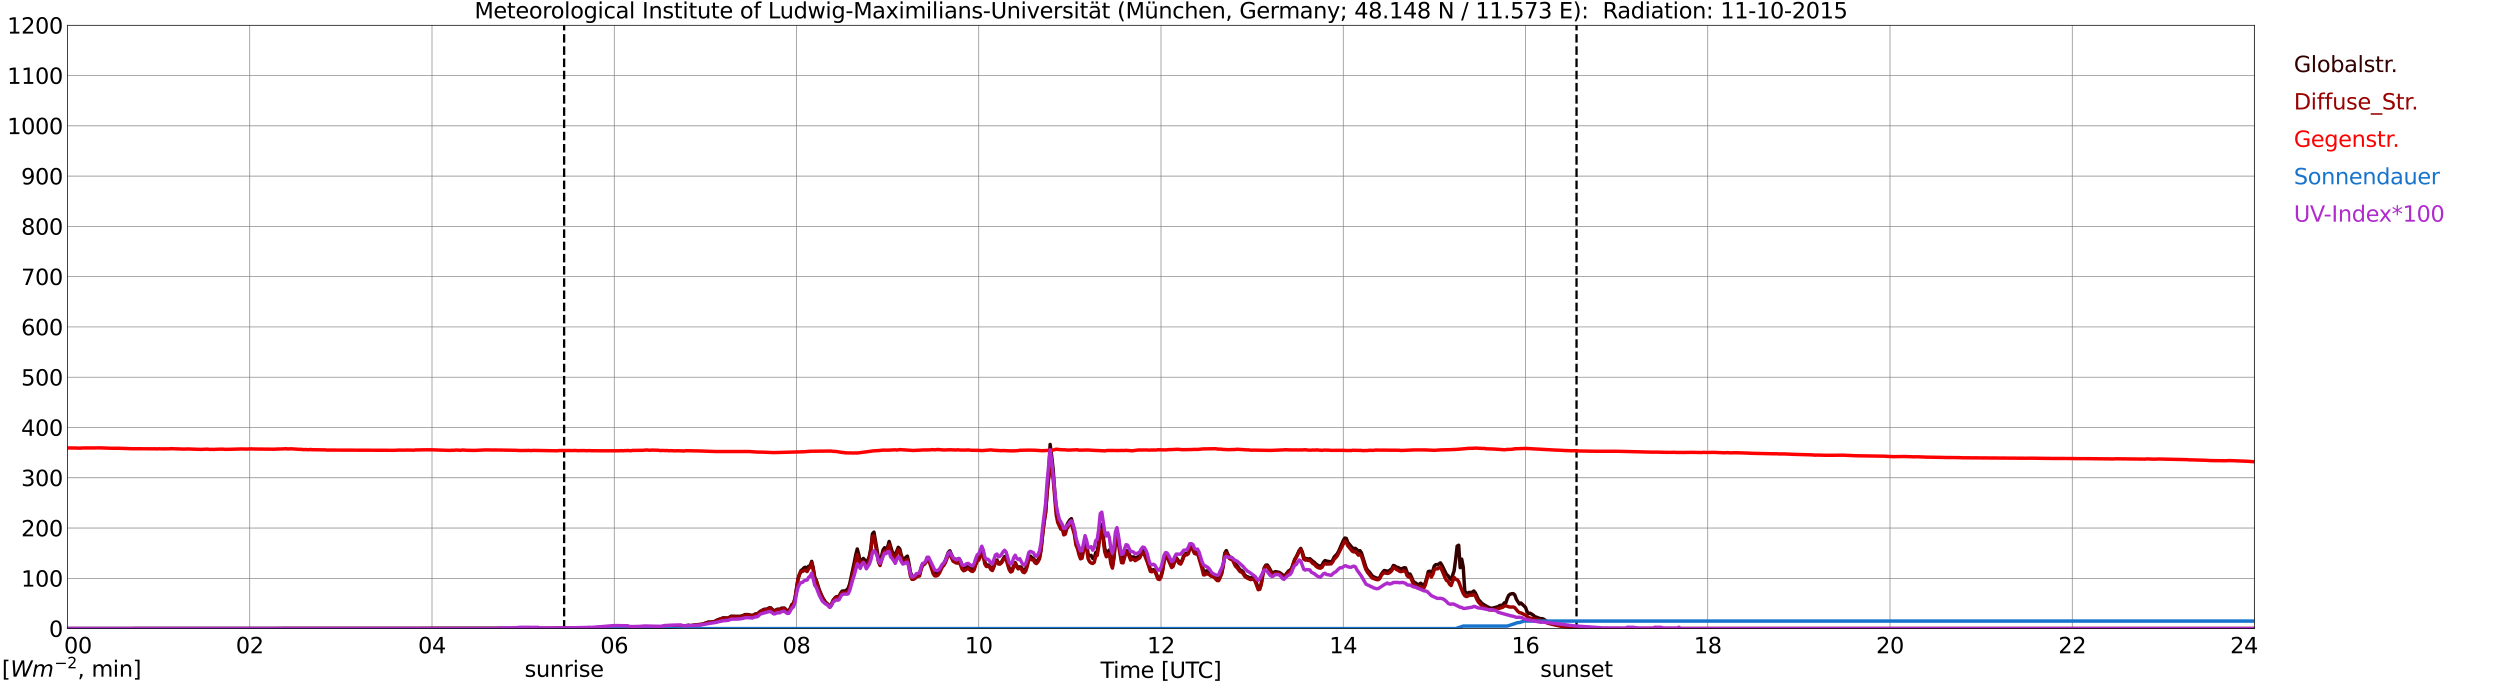 <?xml version="1.0" encoding="utf-8" standalone="no"?>
<!DOCTYPE svg PUBLIC "-//W3C//DTD SVG 1.1//EN"
  "http://www.w3.org/Graphics/SVG/1.1/DTD/svg11.dtd">
<svg xmlns:xlink="http://www.w3.org/1999/xlink" width="1085.4pt" height="296.64pt" viewBox="0 0 1085.4 296.64" xmlns="http://www.w3.org/2000/svg" version="1.1">
 <defs>
  <style type="text/css">*{stroke-linejoin: round; stroke-linecap: butt}</style>
 </defs>
 <g id="figure_1">
  <g id="patch_1">
   <path d="M 0 296.64 
L 1085.4 296.64 
L 1085.4 0 
L 0 0 
z
" style="fill: #ffffff"/>
  </g>
  <g id="axes_1">
   <g id="patch_2">
    <path d="M 29.306 272.909 
L 978.814 272.909 
L 978.814 10.976 
L 29.306 10.976 
z
" style="fill: #ffffff"/>
   </g>
   <g id="patch_3">
    <path d="M 978.814 272.909 
L 978.814 272.909 
L 978.814 10.976 
L 978.814 10.976 
z
" clip-path="url(#p5539c8a7a7)" style="fill: #d3d3d3; opacity: 0.25; stroke: #d3d3d3; stroke-linejoin: miter"/>
   </g>
   <g id="matplotlib.axis_1">
    <g id="xtick_1">
     <g id="line2d_1">
      <path d="M 29.306 272.909 
L 29.306 10.976 
" clip-path="url(#p5539c8a7a7)" style="fill: none; stroke: #808080; stroke-width: 0.3; stroke-linecap: square"/>
     </g>
     <g id="line2d_2"/>
     <g id="text_1">
      <!--    00 -->
      <g transform="translate(18.733 283.627) scale(0.095 -0.095)">
       <defs>
        <path id="DejaVuSans-20" transform="scale(0.016)"/>
        <path id="DejaVuSans-30" d="M 2034 4250 
Q 1547 4250 1301 3770 
Q 1056 3291 1056 2328 
Q 1056 1369 1301 889 
Q 1547 409 2034 409 
Q 2525 409 2770 889 
Q 3016 1369 3016 2328 
Q 3016 3291 2770 3770 
Q 2525 4250 2034 4250 
z
M 2034 4750 
Q 2819 4750 3233 4129 
Q 3647 3509 3647 2328 
Q 3647 1150 3233 529 
Q 2819 -91 2034 -91 
Q 1250 -91 836 529 
Q 422 1150 422 2328 
Q 422 3509 836 4129 
Q 1250 4750 2034 4750 
z
" transform="scale(0.016)"/>
       </defs>
       <use xlink:href="#DejaVuSans-20"/>
       <use xlink:href="#DejaVuSans-20" transform="translate(31.787 0)"/>
       <use xlink:href="#DejaVuSans-20" transform="translate(63.574 0)"/>
       <use xlink:href="#DejaVuSans-30" transform="translate(95.361 0)"/>
       <use xlink:href="#DejaVuSans-30" transform="translate(158.984 0)"/>
      </g>
     </g>
    </g>
    <g id="xtick_2">
     <g id="line2d_3">
      <path d="M 108.431 272.909 
L 108.431 10.976 
" clip-path="url(#p5539c8a7a7)" style="fill: none; stroke: #808080; stroke-width: 0.3; stroke-linecap: square"/>
     </g>
     <g id="line2d_4"/>
     <g id="text_2">
      <!-- 02 -->
      <g transform="translate(102.387 283.627) scale(0.095 -0.095)">
       <defs>
        <path id="DejaVuSans-32" d="M 1228 531 
L 3431 531 
L 3431 0 
L 469 0 
L 469 531 
Q 828 903 1448 1529 
Q 2069 2156 2228 2338 
Q 2531 2678 2651 2914 
Q 2772 3150 2772 3378 
Q 2772 3750 2511 3984 
Q 2250 4219 1831 4219 
Q 1534 4219 1204 4116 
Q 875 4013 500 3803 
L 500 4441 
Q 881 4594 1212 4672 
Q 1544 4750 1819 4750 
Q 2544 4750 2975 4387 
Q 3406 4025 3406 3419 
Q 3406 3131 3298 2873 
Q 3191 2616 2906 2266 
Q 2828 2175 2409 1742 
Q 1991 1309 1228 531 
z
" transform="scale(0.016)"/>
       </defs>
       <use xlink:href="#DejaVuSans-30"/>
       <use xlink:href="#DejaVuSans-32" transform="translate(63.623 0)"/>
      </g>
     </g>
    </g>
    <g id="xtick_3">
     <g id="line2d_5">
      <path d="M 187.557 272.909 
L 187.557 10.976 
" clip-path="url(#p5539c8a7a7)" style="fill: none; stroke: #808080; stroke-width: 0.3; stroke-linecap: square"/>
     </g>
     <g id="line2d_6"/>
     <g id="text_3">
      <!-- 04 -->
      <g transform="translate(181.513 283.627) scale(0.095 -0.095)">
       <defs>
        <path id="DejaVuSans-34" d="M 2419 4116 
L 825 1625 
L 2419 1625 
L 2419 4116 
z
M 2253 4666 
L 3047 4666 
L 3047 1625 
L 3713 1625 
L 3713 1100 
L 3047 1100 
L 3047 0 
L 2419 0 
L 2419 1100 
L 313 1100 
L 313 1709 
L 2253 4666 
z
" transform="scale(0.016)"/>
       </defs>
       <use xlink:href="#DejaVuSans-30"/>
       <use xlink:href="#DejaVuSans-34" transform="translate(63.623 0)"/>
      </g>
     </g>
    </g>
    <g id="xtick_4">
     <g id="line2d_7">
      <path d="M 266.683 272.909 
L 266.683 10.976 
" clip-path="url(#p5539c8a7a7)" style="fill: none; stroke: #808080; stroke-width: 0.3; stroke-linecap: square"/>
     </g>
     <g id="line2d_8"/>
     <g id="text_4">
      <!-- 06 -->
      <g transform="translate(260.638 283.627) scale(0.095 -0.095)">
       <defs>
        <path id="DejaVuSans-36" d="M 2113 2584 
Q 1688 2584 1439 2293 
Q 1191 2003 1191 1497 
Q 1191 994 1439 701 
Q 1688 409 2113 409 
Q 2538 409 2786 701 
Q 3034 994 3034 1497 
Q 3034 2003 2786 2293 
Q 2538 2584 2113 2584 
z
M 3366 4563 
L 3366 3988 
Q 3128 4100 2886 4159 
Q 2644 4219 2406 4219 
Q 1781 4219 1451 3797 
Q 1122 3375 1075 2522 
Q 1259 2794 1537 2939 
Q 1816 3084 2150 3084 
Q 2853 3084 3261 2657 
Q 3669 2231 3669 1497 
Q 3669 778 3244 343 
Q 2819 -91 2113 -91 
Q 1303 -91 875 529 
Q 447 1150 447 2328 
Q 447 3434 972 4092 
Q 1497 4750 2381 4750 
Q 2619 4750 2861 4703 
Q 3103 4656 3366 4563 
z
" transform="scale(0.016)"/>
       </defs>
       <use xlink:href="#DejaVuSans-30"/>
       <use xlink:href="#DejaVuSans-36" transform="translate(63.623 0)"/>
      </g>
     </g>
    </g>
    <g id="xtick_5">
     <g id="line2d_9">
      <path d="M 345.808 272.909 
L 345.808 10.976 
" clip-path="url(#p5539c8a7a7)" style="fill: none; stroke: #808080; stroke-width: 0.3; stroke-linecap: square"/>
     </g>
     <g id="line2d_10"/>
     <g id="text_5">
      <!-- 08 -->
      <g transform="translate(339.764 283.627) scale(0.095 -0.095)">
       <defs>
        <path id="DejaVuSans-38" d="M 2034 2216 
Q 1584 2216 1326 1975 
Q 1069 1734 1069 1313 
Q 1069 891 1326 650 
Q 1584 409 2034 409 
Q 2484 409 2743 651 
Q 3003 894 3003 1313 
Q 3003 1734 2745 1975 
Q 2488 2216 2034 2216 
z
M 1403 2484 
Q 997 2584 770 2862 
Q 544 3141 544 3541 
Q 544 4100 942 4425 
Q 1341 4750 2034 4750 
Q 2731 4750 3128 4425 
Q 3525 4100 3525 3541 
Q 3525 3141 3298 2862 
Q 3072 2584 2669 2484 
Q 3125 2378 3379 2068 
Q 3634 1759 3634 1313 
Q 3634 634 3220 271 
Q 2806 -91 2034 -91 
Q 1263 -91 848 271 
Q 434 634 434 1313 
Q 434 1759 690 2068 
Q 947 2378 1403 2484 
z
M 1172 3481 
Q 1172 3119 1398 2916 
Q 1625 2713 2034 2713 
Q 2441 2713 2670 2916 
Q 2900 3119 2900 3481 
Q 2900 3844 2670 4047 
Q 2441 4250 2034 4250 
Q 1625 4250 1398 4047 
Q 1172 3844 1172 3481 
z
" transform="scale(0.016)"/>
       </defs>
       <use xlink:href="#DejaVuSans-30"/>
       <use xlink:href="#DejaVuSans-38" transform="translate(63.623 0)"/>
      </g>
     </g>
    </g>
    <g id="xtick_6">
     <g id="line2d_11">
      <path d="M 424.934 272.909 
L 424.934 10.976 
" clip-path="url(#p5539c8a7a7)" style="fill: none; stroke: #808080; stroke-width: 0.3; stroke-linecap: square"/>
     </g>
     <g id="line2d_12"/>
     <g id="text_6">
      <!-- 10 -->
      <g transform="translate(418.89 283.627) scale(0.095 -0.095)">
       <defs>
        <path id="DejaVuSans-31" d="M 794 531 
L 1825 531 
L 1825 4091 
L 703 3866 
L 703 4441 
L 1819 4666 
L 2450 4666 
L 2450 531 
L 3481 531 
L 3481 0 
L 794 0 
L 794 531 
z
" transform="scale(0.016)"/>
       </defs>
       <use xlink:href="#DejaVuSans-31"/>
       <use xlink:href="#DejaVuSans-30" transform="translate(63.623 0)"/>
      </g>
     </g>
    </g>
    <g id="xtick_7">
     <g id="line2d_13">
      <path d="M 504.06 272.909 
L 504.06 10.976 
" clip-path="url(#p5539c8a7a7)" style="fill: none; stroke: #808080; stroke-width: 0.3; stroke-linecap: square"/>
     </g>
     <g id="line2d_14"/>
     <g id="text_7">
      <!-- 12 -->
      <g transform="translate(498.015 283.627) scale(0.095 -0.095)">
       <use xlink:href="#DejaVuSans-31"/>
       <use xlink:href="#DejaVuSans-32" transform="translate(63.623 0)"/>
      </g>
     </g>
    </g>
    <g id="xtick_8">
     <g id="line2d_15">
      <path d="M 583.185 272.909 
L 583.185 10.976 
" clip-path="url(#p5539c8a7a7)" style="fill: none; stroke: #808080; stroke-width: 0.3; stroke-linecap: square"/>
     </g>
     <g id="line2d_16"/>
     <g id="text_8">
      <!-- 14 -->
      <g transform="translate(577.141 283.627) scale(0.095 -0.095)">
       <use xlink:href="#DejaVuSans-31"/>
       <use xlink:href="#DejaVuSans-34" transform="translate(63.623 0)"/>
      </g>
     </g>
    </g>
    <g id="xtick_9">
     <g id="line2d_17">
      <path d="M 662.311 272.909 
L 662.311 10.976 
" clip-path="url(#p5539c8a7a7)" style="fill: none; stroke: #808080; stroke-width: 0.3; stroke-linecap: square"/>
     </g>
     <g id="line2d_18"/>
     <g id="text_9">
      <!-- 16 -->
      <g transform="translate(656.267 283.627) scale(0.095 -0.095)">
       <use xlink:href="#DejaVuSans-31"/>
       <use xlink:href="#DejaVuSans-36" transform="translate(63.623 0)"/>
      </g>
     </g>
    </g>
    <g id="xtick_10">
     <g id="line2d_19">
      <path d="M 741.437 272.909 
L 741.437 10.976 
" clip-path="url(#p5539c8a7a7)" style="fill: none; stroke: #808080; stroke-width: 0.3; stroke-linecap: square"/>
     </g>
     <g id="line2d_20"/>
     <g id="text_10">
      <!-- 18 -->
      <g transform="translate(735.392 283.627) scale(0.095 -0.095)">
       <use xlink:href="#DejaVuSans-31"/>
       <use xlink:href="#DejaVuSans-38" transform="translate(63.623 0)"/>
      </g>
     </g>
    </g>
    <g id="xtick_11">
     <g id="line2d_21">
      <path d="M 820.562 272.909 
L 820.562 10.976 
" clip-path="url(#p5539c8a7a7)" style="fill: none; stroke: #808080; stroke-width: 0.3; stroke-linecap: square"/>
     </g>
     <g id="line2d_22"/>
     <g id="text_11">
      <!-- 20 -->
      <g transform="translate(814.518 283.627) scale(0.095 -0.095)">
       <use xlink:href="#DejaVuSans-32"/>
       <use xlink:href="#DejaVuSans-30" transform="translate(63.623 0)"/>
      </g>
     </g>
    </g>
    <g id="xtick_12">
     <g id="line2d_23">
      <path d="M 899.688 272.909 
L 899.688 10.976 
" clip-path="url(#p5539c8a7a7)" style="fill: none; stroke: #808080; stroke-width: 0.3; stroke-linecap: square"/>
     </g>
     <g id="line2d_24"/>
     <g id="text_12">
      <!-- 22 -->
      <g transform="translate(893.644 283.627) scale(0.095 -0.095)">
       <use xlink:href="#DejaVuSans-32"/>
       <use xlink:href="#DejaVuSans-32" transform="translate(63.623 0)"/>
      </g>
     </g>
    </g>
    <g id="xtick_13">
     <g id="line2d_25">
      <path d="M 978.814 272.909 
L 978.814 10.976 
" clip-path="url(#p5539c8a7a7)" style="fill: none; stroke: #808080; stroke-width: 0.3; stroke-linecap: square"/>
     </g>
     <g id="line2d_26"/>
     <g id="text_13">
      <!-- 24    -->
      <g transform="translate(968.241 283.627) scale(0.095 -0.095)">
       <use xlink:href="#DejaVuSans-32"/>
       <use xlink:href="#DejaVuSans-34" transform="translate(63.623 0)"/>
       <use xlink:href="#DejaVuSans-20" transform="translate(127.246 0)"/>
       <use xlink:href="#DejaVuSans-20" transform="translate(159.033 0)"/>
       <use xlink:href="#DejaVuSans-20" transform="translate(190.82 0)"/>
      </g>
     </g>
    </g>
    <g id="text_14">
     <!-- Time [UTC] -->
     <g transform="translate(477.806 294.322) scale(0.095 -0.095)">
      <defs>
       <path id="DejaVuSans-54" d="M -19 4666 
L 3928 4666 
L 3928 4134 
L 2272 4134 
L 2272 0 
L 1638 0 
L 1638 4134 
L -19 4134 
L -19 4666 
z
" transform="scale(0.016)"/>
       <path id="DejaVuSans-69" d="M 603 3500 
L 1178 3500 
L 1178 0 
L 603 0 
L 603 3500 
z
M 603 4863 
L 1178 4863 
L 1178 4134 
L 603 4134 
L 603 4863 
z
" transform="scale(0.016)"/>
       <path id="DejaVuSans-6d" d="M 3328 2828 
Q 3544 3216 3844 3400 
Q 4144 3584 4550 3584 
Q 5097 3584 5394 3201 
Q 5691 2819 5691 2113 
L 5691 0 
L 5113 0 
L 5113 2094 
Q 5113 2597 4934 2840 
Q 4756 3084 4391 3084 
Q 3944 3084 3684 2787 
Q 3425 2491 3425 1978 
L 3425 0 
L 2847 0 
L 2847 2094 
Q 2847 2600 2669 2842 
Q 2491 3084 2119 3084 
Q 1678 3084 1418 2786 
Q 1159 2488 1159 1978 
L 1159 0 
L 581 0 
L 581 3500 
L 1159 3500 
L 1159 2956 
Q 1356 3278 1631 3431 
Q 1906 3584 2284 3584 
Q 2666 3584 2933 3390 
Q 3200 3197 3328 2828 
z
" transform="scale(0.016)"/>
       <path id="DejaVuSans-65" d="M 3597 1894 
L 3597 1613 
L 953 1613 
Q 991 1019 1311 708 
Q 1631 397 2203 397 
Q 2534 397 2845 478 
Q 3156 559 3463 722 
L 3463 178 
Q 3153 47 2828 -22 
Q 2503 -91 2169 -91 
Q 1331 -91 842 396 
Q 353 884 353 1716 
Q 353 2575 817 3079 
Q 1281 3584 2069 3584 
Q 2775 3584 3186 3129 
Q 3597 2675 3597 1894 
z
M 3022 2063 
Q 3016 2534 2758 2815 
Q 2500 3097 2075 3097 
Q 1594 3097 1305 2825 
Q 1016 2553 972 2059 
L 3022 2063 
z
" transform="scale(0.016)"/>
       <path id="DejaVuSans-5b" d="M 550 4863 
L 1875 4863 
L 1875 4416 
L 1125 4416 
L 1125 -397 
L 1875 -397 
L 1875 -844 
L 550 -844 
L 550 4863 
z
" transform="scale(0.016)"/>
       <path id="DejaVuSans-55" d="M 556 4666 
L 1191 4666 
L 1191 1831 
Q 1191 1081 1462 751 
Q 1734 422 2344 422 
Q 2950 422 3222 751 
Q 3494 1081 3494 1831 
L 3494 4666 
L 4128 4666 
L 4128 1753 
Q 4128 841 3676 375 
Q 3225 -91 2344 -91 
Q 1459 -91 1007 375 
Q 556 841 556 1753 
L 556 4666 
z
" transform="scale(0.016)"/>
       <path id="DejaVuSans-43" d="M 4122 4306 
L 4122 3641 
Q 3803 3938 3442 4084 
Q 3081 4231 2675 4231 
Q 1875 4231 1450 3742 
Q 1025 3253 1025 2328 
Q 1025 1406 1450 917 
Q 1875 428 2675 428 
Q 3081 428 3442 575 
Q 3803 722 4122 1019 
L 4122 359 
Q 3791 134 3420 21 
Q 3050 -91 2638 -91 
Q 1578 -91 968 557 
Q 359 1206 359 2328 
Q 359 3453 968 4101 
Q 1578 4750 2638 4750 
Q 3056 4750 3426 4639 
Q 3797 4528 4122 4306 
z
" transform="scale(0.016)"/>
       <path id="DejaVuSans-5d" d="M 1947 4863 
L 1947 -844 
L 622 -844 
L 622 -397 
L 1369 -397 
L 1369 4416 
L 622 4416 
L 622 4863 
L 1947 4863 
z
" transform="scale(0.016)"/>
      </defs>
      <use xlink:href="#DejaVuSans-54"/>
      <use xlink:href="#DejaVuSans-69" transform="translate(57.959 0)"/>
      <use xlink:href="#DejaVuSans-6d" transform="translate(85.742 0)"/>
      <use xlink:href="#DejaVuSans-65" transform="translate(183.154 0)"/>
      <use xlink:href="#DejaVuSans-20" transform="translate(244.678 0)"/>
      <use xlink:href="#DejaVuSans-5b" transform="translate(276.465 0)"/>
      <use xlink:href="#DejaVuSans-55" transform="translate(315.479 0)"/>
      <use xlink:href="#DejaVuSans-54" transform="translate(388.672 0)"/>
      <use xlink:href="#DejaVuSans-43" transform="translate(443.881 0)"/>
      <use xlink:href="#DejaVuSans-5d" transform="translate(513.705 0)"/>
     </g>
    </g>
   </g>
   <g id="matplotlib.axis_2">
    <g id="ytick_1">
     <g id="line2d_27">
      <path d="M 29.306 272.909 
L 978.814 272.909 
" clip-path="url(#p5539c8a7a7)" style="fill: none; stroke: #808080; stroke-width: 0.3; stroke-linecap: square"/>
     </g>
     <g id="line2d_28"/>
     <g id="text_15">
      <!-- 0 -->
      <g transform="translate(21.261 276.518) scale(0.095 -0.095)">
       <use xlink:href="#DejaVuSans-30"/>
      </g>
     </g>
    </g>
    <g id="ytick_2">
     <g id="line2d_29">
      <path d="M 29.306 251.081 
L 978.814 251.081 
" clip-path="url(#p5539c8a7a7)" style="fill: none; stroke: #808080; stroke-width: 0.3; stroke-linecap: square"/>
     </g>
     <g id="line2d_30"/>
     <g id="text_16">
      <!-- 100 -->
      <g transform="translate(9.173 254.69) scale(0.095 -0.095)">
       <use xlink:href="#DejaVuSans-31"/>
       <use xlink:href="#DejaVuSans-30" transform="translate(63.623 0)"/>
       <use xlink:href="#DejaVuSans-30" transform="translate(127.246 0)"/>
      </g>
     </g>
    </g>
    <g id="ytick_3">
     <g id="line2d_31">
      <path d="M 29.306 229.253 
L 978.814 229.253 
" clip-path="url(#p5539c8a7a7)" style="fill: none; stroke: #808080; stroke-width: 0.3; stroke-linecap: square"/>
     </g>
     <g id="line2d_32"/>
     <g id="text_17">
      <!-- 200 -->
      <g transform="translate(9.173 232.863) scale(0.095 -0.095)">
       <use xlink:href="#DejaVuSans-32"/>
       <use xlink:href="#DejaVuSans-30" transform="translate(63.623 0)"/>
       <use xlink:href="#DejaVuSans-30" transform="translate(127.246 0)"/>
      </g>
     </g>
    </g>
    <g id="ytick_4">
     <g id="line2d_33">
      <path d="M 29.306 207.426 
L 978.814 207.426 
" clip-path="url(#p5539c8a7a7)" style="fill: none; stroke: #808080; stroke-width: 0.3; stroke-linecap: square"/>
     </g>
     <g id="line2d_34"/>
     <g id="text_18">
      <!-- 300 -->
      <g transform="translate(9.173 211.035) scale(0.095 -0.095)">
       <defs>
        <path id="DejaVuSans-33" d="M 2597 2516 
Q 3050 2419 3304 2112 
Q 3559 1806 3559 1356 
Q 3559 666 3084 287 
Q 2609 -91 1734 -91 
Q 1441 -91 1130 -33 
Q 819 25 488 141 
L 488 750 
Q 750 597 1062 519 
Q 1375 441 1716 441 
Q 2309 441 2620 675 
Q 2931 909 2931 1356 
Q 2931 1769 2642 2001 
Q 2353 2234 1838 2234 
L 1294 2234 
L 1294 2753 
L 1863 2753 
Q 2328 2753 2575 2939 
Q 2822 3125 2822 3475 
Q 2822 3834 2567 4026 
Q 2313 4219 1838 4219 
Q 1578 4219 1281 4162 
Q 984 4106 628 3988 
L 628 4550 
Q 988 4650 1302 4700 
Q 1616 4750 1894 4750 
Q 2613 4750 3031 4423 
Q 3450 4097 3450 3541 
Q 3450 3153 3228 2886 
Q 3006 2619 2597 2516 
z
" transform="scale(0.016)"/>
       </defs>
       <use xlink:href="#DejaVuSans-33"/>
       <use xlink:href="#DejaVuSans-30" transform="translate(63.623 0)"/>
       <use xlink:href="#DejaVuSans-30" transform="translate(127.246 0)"/>
      </g>
     </g>
    </g>
    <g id="ytick_5">
     <g id="line2d_35">
      <path d="M 29.306 185.598 
L 978.814 185.598 
" clip-path="url(#p5539c8a7a7)" style="fill: none; stroke: #808080; stroke-width: 0.3; stroke-linecap: square"/>
     </g>
     <g id="line2d_36"/>
     <g id="text_19">
      <!-- 400 -->
      <g transform="translate(9.173 189.207) scale(0.095 -0.095)">
       <use xlink:href="#DejaVuSans-34"/>
       <use xlink:href="#DejaVuSans-30" transform="translate(63.623 0)"/>
       <use xlink:href="#DejaVuSans-30" transform="translate(127.246 0)"/>
      </g>
     </g>
    </g>
    <g id="ytick_6">
     <g id="line2d_37">
      <path d="M 29.306 163.77 
L 978.814 163.77 
" clip-path="url(#p5539c8a7a7)" style="fill: none; stroke: #808080; stroke-width: 0.3; stroke-linecap: square"/>
     </g>
     <g id="line2d_38"/>
     <g id="text_20">
      <!-- 500 -->
      <g transform="translate(9.173 167.379) scale(0.095 -0.095)">
       <defs>
        <path id="DejaVuSans-35" d="M 691 4666 
L 3169 4666 
L 3169 4134 
L 1269 4134 
L 1269 2991 
Q 1406 3038 1543 3061 
Q 1681 3084 1819 3084 
Q 2600 3084 3056 2656 
Q 3513 2228 3513 1497 
Q 3513 744 3044 326 
Q 2575 -91 1722 -91 
Q 1428 -91 1123 -41 
Q 819 9 494 109 
L 494 744 
Q 775 591 1075 516 
Q 1375 441 1709 441 
Q 2250 441 2565 725 
Q 2881 1009 2881 1497 
Q 2881 1984 2565 2268 
Q 2250 2553 1709 2553 
Q 1456 2553 1204 2497 
Q 953 2441 691 2322 
L 691 4666 
z
" transform="scale(0.016)"/>
       </defs>
       <use xlink:href="#DejaVuSans-35"/>
       <use xlink:href="#DejaVuSans-30" transform="translate(63.623 0)"/>
       <use xlink:href="#DejaVuSans-30" transform="translate(127.246 0)"/>
      </g>
     </g>
    </g>
    <g id="ytick_7">
     <g id="line2d_39">
      <path d="M 29.306 141.942 
L 978.814 141.942 
" clip-path="url(#p5539c8a7a7)" style="fill: none; stroke: #808080; stroke-width: 0.3; stroke-linecap: square"/>
     </g>
     <g id="line2d_40"/>
     <g id="text_21">
      <!-- 600 -->
      <g transform="translate(9.173 145.551) scale(0.095 -0.095)">
       <use xlink:href="#DejaVuSans-36"/>
       <use xlink:href="#DejaVuSans-30" transform="translate(63.623 0)"/>
       <use xlink:href="#DejaVuSans-30" transform="translate(127.246 0)"/>
      </g>
     </g>
    </g>
    <g id="ytick_8">
     <g id="line2d_41">
      <path d="M 29.306 120.114 
L 978.814 120.114 
" clip-path="url(#p5539c8a7a7)" style="fill: none; stroke: #808080; stroke-width: 0.3; stroke-linecap: square"/>
     </g>
     <g id="line2d_42"/>
     <g id="text_22">
      <!-- 700 -->
      <g transform="translate(9.173 123.724) scale(0.095 -0.095)">
       <defs>
        <path id="DejaVuSans-37" d="M 525 4666 
L 3525 4666 
L 3525 4397 
L 1831 0 
L 1172 0 
L 2766 4134 
L 525 4134 
L 525 4666 
z
" transform="scale(0.016)"/>
       </defs>
       <use xlink:href="#DejaVuSans-37"/>
       <use xlink:href="#DejaVuSans-30" transform="translate(63.623 0)"/>
       <use xlink:href="#DejaVuSans-30" transform="translate(127.246 0)"/>
      </g>
     </g>
    </g>
    <g id="ytick_9">
     <g id="line2d_43">
      <path d="M 29.306 98.287 
L 978.814 98.287 
" clip-path="url(#p5539c8a7a7)" style="fill: none; stroke: #808080; stroke-width: 0.3; stroke-linecap: square"/>
     </g>
     <g id="line2d_44"/>
     <g id="text_23">
      <!-- 800 -->
      <g transform="translate(9.173 101.896) scale(0.095 -0.095)">
       <use xlink:href="#DejaVuSans-38"/>
       <use xlink:href="#DejaVuSans-30" transform="translate(63.623 0)"/>
       <use xlink:href="#DejaVuSans-30" transform="translate(127.246 0)"/>
      </g>
     </g>
    </g>
    <g id="ytick_10">
     <g id="line2d_45">
      <path d="M 29.306 76.459 
L 978.814 76.459 
" clip-path="url(#p5539c8a7a7)" style="fill: none; stroke: #808080; stroke-width: 0.3; stroke-linecap: square"/>
     </g>
     <g id="line2d_46"/>
     <g id="text_24">
      <!-- 900 -->
      <g transform="translate(9.173 80.068) scale(0.095 -0.095)">
       <defs>
        <path id="DejaVuSans-39" d="M 703 97 
L 703 672 
Q 941 559 1184 500 
Q 1428 441 1663 441 
Q 2288 441 2617 861 
Q 2947 1281 2994 2138 
Q 2813 1869 2534 1725 
Q 2256 1581 1919 1581 
Q 1219 1581 811 2004 
Q 403 2428 403 3163 
Q 403 3881 828 4315 
Q 1253 4750 1959 4750 
Q 2769 4750 3195 4129 
Q 3622 3509 3622 2328 
Q 3622 1225 3098 567 
Q 2575 -91 1691 -91 
Q 1453 -91 1209 -44 
Q 966 3 703 97 
z
M 1959 2075 
Q 2384 2075 2632 2365 
Q 2881 2656 2881 3163 
Q 2881 3666 2632 3958 
Q 2384 4250 1959 4250 
Q 1534 4250 1286 3958 
Q 1038 3666 1038 3163 
Q 1038 2656 1286 2365 
Q 1534 2075 1959 2075 
z
" transform="scale(0.016)"/>
       </defs>
       <use xlink:href="#DejaVuSans-39"/>
       <use xlink:href="#DejaVuSans-30" transform="translate(63.623 0)"/>
       <use xlink:href="#DejaVuSans-30" transform="translate(127.246 0)"/>
      </g>
     </g>
    </g>
    <g id="ytick_11">
     <g id="line2d_47">
      <path d="M 29.306 54.631 
L 978.814 54.631 
" clip-path="url(#p5539c8a7a7)" style="fill: none; stroke: #808080; stroke-width: 0.3; stroke-linecap: square"/>
     </g>
     <g id="line2d_48"/>
     <g id="text_25">
      <!-- 1000 -->
      <g transform="translate(3.128 58.24) scale(0.095 -0.095)">
       <use xlink:href="#DejaVuSans-31"/>
       <use xlink:href="#DejaVuSans-30" transform="translate(63.623 0)"/>
       <use xlink:href="#DejaVuSans-30" transform="translate(127.246 0)"/>
       <use xlink:href="#DejaVuSans-30" transform="translate(190.869 0)"/>
      </g>
     </g>
    </g>
    <g id="ytick_12">
     <g id="line2d_49">
      <path d="M 29.306 32.803 
L 978.814 32.803 
" clip-path="url(#p5539c8a7a7)" style="fill: none; stroke: #808080; stroke-width: 0.3; stroke-linecap: square"/>
     </g>
     <g id="line2d_50"/>
     <g id="text_26">
      <!-- 1100 -->
      <g transform="translate(3.128 36.413) scale(0.095 -0.095)">
       <use xlink:href="#DejaVuSans-31"/>
       <use xlink:href="#DejaVuSans-31" transform="translate(63.623 0)"/>
       <use xlink:href="#DejaVuSans-30" transform="translate(127.246 0)"/>
       <use xlink:href="#DejaVuSans-30" transform="translate(190.869 0)"/>
      </g>
     </g>
    </g>
    <g id="ytick_13">
     <g id="line2d_51">
      <path d="M 29.306 10.976 
L 978.814 10.976 
" clip-path="url(#p5539c8a7a7)" style="fill: none; stroke: #808080; stroke-width: 0.3; stroke-linecap: square"/>
     </g>
     <g id="line2d_52"/>
     <g id="text_27">
      <!-- 1200 -->
      <g transform="translate(3.128 14.585) scale(0.095 -0.095)">
       <use xlink:href="#DejaVuSans-31"/>
       <use xlink:href="#DejaVuSans-32" transform="translate(63.623 0)"/>
       <use xlink:href="#DejaVuSans-30" transform="translate(127.246 0)"/>
       <use xlink:href="#DejaVuSans-30" transform="translate(190.869 0)"/>
      </g>
     </g>
    </g>
   </g>
   <g id="line2d_53">
    <path d="M 244.923 272.909 
L 244.923 10.976 
" clip-path="url(#p5539c8a7a7)" style="fill: none; stroke-dasharray: 3.7,1.6; stroke-dashoffset: 0; stroke: #000000"/>
   </g>
   <g id="line2d_54">
    <path d="M 684.466 272.909 
L 684.466 10.976 
" clip-path="url(#p5539c8a7a7)" style="fill: none; stroke-dasharray: 3.7,1.6; stroke-dashoffset: 0; stroke: #000000"/>
   </g>
   <g id="line2d_55">
    <path d="M 29.306 272.909 
L 240.308 272.813 
L 242.286 272.782 
L 243.604 272.754 
L 247.561 272.695 
L 248.88 272.664 
L 250.198 272.695 
L 252.176 272.723 
L 252.836 272.605 
L 254.814 272.695 
L 255.473 272.457 
L 256.792 272.575 
L 258.77 272.488 
L 262.067 272.398 
L 263.386 272.398 
L 264.045 272.309 
L 264.705 272.398 
L 265.364 272.25 
L 266.683 272.28 
L 267.342 272.132 
L 268.661 272.25 
L 269.98 272.28 
L 272.617 272.25 
L 273.277 272.398 
L 275.255 272.339 
L 275.914 272.16 
L 276.573 272.132 
L 277.233 272.25 
L 281.189 272.073 
L 281.849 272.25 
L 282.508 272.28 
L 283.827 272.132 
L 285.145 272.339 
L 285.805 272.191 
L 286.464 272.25 
L 287.124 272.101 
L 289.102 272.191 
L 290.42 272.309 
L 291.08 272.073 
L 293.058 272.073 
L 295.696 271.865 
L 296.355 271.745 
L 297.014 271.924 
L 297.674 271.658 
L 298.992 271.479 
L 299.652 271.658 
L 300.311 271.51 
L 301.63 271.392 
L 302.949 271.184 
L 304.927 271.036 
L 307.564 270.089 
L 308.224 270.117 
L 310.202 269.851 
L 311.521 269.111 
L 314.158 268.222 
L 316.136 268.34 
L 317.455 267.511 
L 320.093 267.6 
L 321.411 267.57 
L 322.73 267.214 
L 323.39 266.83 
L 324.708 266.83 
L 326.686 267.214 
L 328.005 266.533 
L 328.665 266.533 
L 329.324 266.118 
L 329.983 265.437 
L 330.643 265.201 
L 331.302 264.728 
L 331.961 264.49 
L 332.621 264.49 
L 333.28 264.313 
L 333.94 263.868 
L 334.599 263.868 
L 335.918 265.171 
L 336.577 264.994 
L 337.236 264.608 
L 337.896 264.431 
L 338.555 264.608 
L 339.215 264.047 
L 340.533 263.986 
L 341.852 265.201 
L 342.512 265.23 
L 343.171 263.957 
L 343.83 262.388 
L 344.49 261.973 
L 345.149 259.751 
L 346.468 251.221 
L 347.127 249.237 
L 347.787 247.667 
L 348.446 247.252 
L 349.105 246.482 
L 349.765 246.275 
L 350.424 247.076 
L 351.083 245.831 
L 351.743 245.655 
L 352.402 243.729 
L 353.062 246.454 
L 353.721 250.629 
L 354.38 251.873 
L 355.699 256.08 
L 357.018 259.218 
L 358.337 261.32 
L 359.655 262.506 
L 360.315 263.305 
L 360.974 262.475 
L 361.634 260.788 
L 362.293 259.841 
L 362.952 259.129 
L 364.271 258.893 
L 364.93 257.56 
L 365.59 256.641 
L 366.909 256.523 
L 367.568 256.139 
L 368.227 255.486 
L 368.887 253.561 
L 370.865 244.321 
L 371.524 240.916 
L 372.184 238.338 
L 372.843 240.796 
L 373.502 244.203 
L 374.821 242.455 
L 375.481 243.136 
L 376.14 244.884 
L 376.799 243.315 
L 377.459 241.331 
L 378.118 237.923 
L 378.777 231.763 
L 379.437 231.024 
L 380.756 238.724 
L 381.415 242.662 
L 382.074 244.173 
L 383.393 238.753 
L 384.053 237.805 
L 384.712 238.694 
L 385.371 237.45 
L 386.031 235.081 
L 387.349 239.523 
L 388.009 240.294 
L 388.668 241.625 
L 389.328 239.285 
L 389.987 237.626 
L 390.646 238.31 
L 391.306 241.003 
L 391.965 242.752 
L 392.624 242.78 
L 393.284 241.981 
L 393.943 241.448 
L 394.603 244.439 
L 395.262 248.407 
L 395.921 250.038 
L 396.581 250.245 
L 397.24 250.214 
L 397.899 249.533 
L 398.559 249.385 
L 399.218 249.357 
L 399.878 246.809 
L 400.537 245.002 
L 401.196 244.825 
L 401.856 244.173 
L 402.515 242.544 
L 403.175 242.662 
L 403.834 244.083 
L 405.153 247.816 
L 405.812 248.763 
L 406.471 248.735 
L 407.131 248.407 
L 407.79 247.875 
L 409.109 245.327 
L 409.768 244.559 
L 410.428 243.315 
L 411.746 239.759 
L 412.406 239.137 
L 413.725 242.337 
L 414.384 242.693 
L 415.043 242.9 
L 415.703 242.752 
L 416.362 242.485 
L 417.022 243.64 
L 417.681 245.565 
L 418.34 246.395 
L 419 246.512 
L 420.318 245.742 
L 421.637 246.958 
L 422.297 247.165 
L 422.956 246.482 
L 424.275 242.662 
L 424.934 242.337 
L 425.593 241.211 
L 426.253 239.434 
L 426.912 240.678 
L 427.572 243.996 
L 428.231 245.299 
L 428.89 245.327 
L 429.55 245.506 
L 430.209 246.543 
L 430.869 247.076 
L 431.528 245.535 
L 432.187 243.55 
L 432.847 243.136 
L 433.506 244.439 
L 434.165 244.677 
L 434.825 243.937 
L 436.144 241.625 
L 436.803 242.071 
L 438.122 246.571 
L 438.781 247.726 
L 439.44 247.608 
L 440.1 245.594 
L 440.759 244.231 
L 441.419 245.565 
L 442.078 246.63 
L 442.737 246.098 
L 443.397 246.246 
L 444.056 247.373 
L 444.716 247.578 
L 445.375 246.838 
L 446.034 244.764 
L 446.694 242.129 
L 447.353 241.418 
L 448.012 242.129 
L 448.672 242.365 
L 449.331 243.461 
L 449.991 243.906 
L 450.65 243.048 
L 451.309 241.863 
L 451.969 238.369 
L 453.287 226.285 
L 453.947 222.375 
L 455.266 205.701 
L 455.925 192.965 
L 456.584 197.911 
L 457.244 203.776 
L 457.903 213.192 
L 458.563 220.924 
L 459.222 224.567 
L 460.541 227.854 
L 461.2 228.151 
L 461.859 230.55 
L 462.519 230.342 
L 463.178 228.031 
L 463.838 226.699 
L 464.497 225.722 
L 465.156 225.189 
L 466.475 230.609 
L 467.134 235.348 
L 467.794 236.531 
L 468.453 239.7 
L 469.113 241.743 
L 469.772 241.566 
L 471.091 234.488 
L 471.75 235.939 
L 472.409 240.53 
L 473.069 241.331 
L 473.728 241.123 
L 474.388 242.396 
L 475.047 242.662 
L 475.706 239.879 
L 476.366 239.523 
L 477.025 235.673 
L 477.685 228.269 
L 478.344 227.706 
L 479.663 238.19 
L 480.322 240.174 
L 481.641 238.783 
L 482.3 243.461 
L 482.96 245.98 
L 483.619 241.804 
L 484.278 234.547 
L 484.938 230.965 
L 485.597 234.193 
L 486.916 243.136 
L 487.575 243.609 
L 488.894 239.019 
L 489.553 239.257 
L 490.213 240.322 
L 490.872 242.219 
L 491.532 241.833 
L 492.191 241.774 
L 492.85 242.337 
L 494.169 241.715 
L 494.828 241.359 
L 495.488 239.82 
L 496.147 238.812 
L 496.807 239.7 
L 497.466 241.152 
L 498.785 245.268 
L 499.444 247.194 
L 500.103 247.608 
L 500.763 247.311 
L 501.422 247.667 
L 502.741 250.837 
L 503.4 251.074 
L 504.06 250.066 
L 504.719 247.549 
L 505.379 243.402 
L 506.038 240.588 
L 506.697 240.826 
L 508.675 245.565 
L 509.335 245.535 
L 509.994 243.225 
L 510.654 242.071 
L 511.972 243.937 
L 512.632 244.231 
L 513.291 243.048 
L 513.95 241.269 
L 514.61 240.412 
L 515.269 240.294 
L 515.929 240.027 
L 516.588 237.242 
L 517.247 236.976 
L 517.907 238.161 
L 518.566 239.7 
L 519.226 239.879 
L 519.885 239.464 
L 521.204 242.869 
L 522.522 247.933 
L 523.182 248.2 
L 523.841 247.816 
L 525.16 248.735 
L 525.819 249.416 
L 526.479 249.475 
L 527.138 249.859 
L 527.797 250.452 
L 528.457 251.369 
L 529.116 251.518 
L 529.776 250.186 
L 530.435 248.556 
L 531.094 245.209 
L 531.754 240.115 
L 532.413 239.05 
L 533.073 240.647 
L 533.732 241.715 
L 535.051 242.278 
L 535.71 243.461 
L 536.369 244.913 
L 537.029 245.535 
L 538.348 247.373 
L 539.007 247.698 
L 539.666 248.23 
L 540.326 249.475 
L 540.985 250.156 
L 542.304 250.688 
L 542.963 251.013 
L 543.623 250.747 
L 544.282 250.719 
L 544.941 251.518 
L 546.26 255.337 
L 546.919 255.458 
L 547.579 253.532 
L 548.238 249.475 
L 548.898 246.482 
L 549.557 245.386 
L 550.216 245.299 
L 550.876 246.216 
L 552.195 248.615 
L 552.854 248.735 
L 553.513 248.23 
L 554.173 248.23 
L 555.491 248.556 
L 557.47 250.038 
L 558.129 249.564 
L 559.448 247.875 
L 560.107 247.519 
L 560.766 246.75 
L 562.085 242.869 
L 562.745 241.833 
L 564.063 238.991 
L 564.723 238.102 
L 565.382 239.552 
L 566.042 241.922 
L 566.701 242.426 
L 568.02 242.721 
L 568.679 242.573 
L 569.998 243.699 
L 570.657 244.144 
L 571.317 244.854 
L 572.635 245.742 
L 573.295 245.714 
L 573.954 245.417 
L 574.613 244.083 
L 575.273 243.374 
L 575.932 243.609 
L 577.251 243.847 
L 577.91 244.024 
L 578.57 243.254 
L 579.229 241.833 
L 580.548 240.471 
L 581.207 239.285 
L 583.185 234.725 
L 583.845 233.599 
L 584.504 233.748 
L 585.164 235.496 
L 587.142 237.895 
L 587.801 238.161 
L 588.46 238.072 
L 589.779 239.285 
L 590.439 239.078 
L 591.098 240.056 
L 593.076 246.423 
L 593.736 247.578 
L 594.395 248.171 
L 595.714 249.948 
L 596.373 250.422 
L 597.692 251.013 
L 598.351 251.074 
L 599.011 250.806 
L 599.67 249.385 
L 600.329 248.407 
L 600.989 247.698 
L 602.307 247.992 
L 602.967 247.875 
L 604.286 246.897 
L 604.945 245.506 
L 605.604 245.714 
L 606.264 246.275 
L 606.923 246.336 
L 608.242 247.076 
L 609.561 246.482 
L 610.22 246.543 
L 610.879 248.468 
L 611.539 249.296 
L 612.198 249.237 
L 612.858 250.599 
L 613.517 252.316 
L 614.176 252.851 
L 614.836 253.235 
L 615.495 253.888 
L 616.154 253.65 
L 616.814 253.207 
L 617.473 253.799 
L 618.133 254.154 
L 618.792 253 
L 619.451 250.806 
L 620.111 248.141 
L 620.77 247.992 
L 621.429 248.763 
L 622.089 247.726 
L 622.748 245.683 
L 623.408 245.12 
L 624.067 245.24 
L 625.386 244.38 
L 626.045 245.417 
L 628.023 249.444 
L 628.683 249.948 
L 629.342 251.103 
L 630.001 251.697 
L 631.32 247.816 
L 631.98 242.9 
L 632.639 237.094 
L 633.298 236.71 
L 633.958 246.454 
L 634.617 242.752 
L 635.276 246.187 
L 635.936 256.494 
L 636.595 257.47 
L 637.255 257.47 
L 637.914 257.175 
L 638.573 257.263 
L 639.233 257.055 
L 639.892 256.582 
L 640.552 257.411 
L 641.87 260.284 
L 643.189 261.735 
L 643.848 262.298 
L 645.827 263.453 
L 647.145 264.075 
L 647.805 264.075 
L 650.442 263.394 
L 651.102 262.89 
L 652.42 262.713 
L 653.08 261.766 
L 653.739 261.794 
L 654.399 259.81 
L 655.058 258.42 
L 655.717 257.944 
L 656.377 257.767 
L 657.036 257.736 
L 657.695 258.358 
L 658.355 260.196 
L 659.674 262.239 
L 660.333 261.794 
L 662.311 263.691 
L 662.97 265.496 
L 663.63 266.415 
L 664.289 266.208 
L 665.608 267.007 
L 666.267 267.659 
L 668.905 268.637 
L 669.564 268.578 
L 670.224 268.844 
L 670.883 269.288 
L 671.542 269.969 
L 674.18 270.888 
L 678.136 271.717 
L 687.368 272.902 
L 978.154 272.909 
L 978.154 272.909 
" clip-path="url(#p5539c8a7a7)" style="fill: none; stroke: #330000; stroke-width: 1.5; stroke-linecap: square"/>
   </g>
   <g id="line2d_56">
    <path d="M 29.306 272.909 
L 241.626 272.811 
L 243.604 272.767 
L 244.264 272.811 
L 245.583 272.725 
L 248.22 272.599 
L 250.198 272.643 
L 251.517 272.643 
L 257.451 272.599 
L 258.111 272.516 
L 259.43 272.557 
L 264.045 272.348 
L 264.705 272.348 
L 265.364 272.221 
L 266.023 272.306 
L 268.002 272.265 
L 268.661 272.389 
L 269.98 272.389 
L 275.914 272.306 
L 277.892 272.265 
L 278.552 272.306 
L 279.87 272.221 
L 281.189 272.221 
L 283.167 272.306 
L 284.486 272.221 
L 285.805 272.306 
L 287.783 272.138 
L 289.761 272.18 
L 293.058 272.012 
L 293.717 272.053 
L 294.377 271.929 
L 297.014 271.844 
L 298.992 271.551 
L 299.652 271.676 
L 300.971 271.593 
L 301.63 271.383 
L 304.267 271.173 
L 306.246 270.584 
L 306.905 270.333 
L 307.564 270.207 
L 308.883 270.124 
L 310.202 269.914 
L 312.18 268.991 
L 313.499 268.486 
L 314.158 268.36 
L 315.477 268.528 
L 316.136 268.486 
L 317.455 267.731 
L 319.433 267.899 
L 321.411 267.814 
L 324.049 266.974 
L 326.686 267.395 
L 328.005 266.681 
L 328.665 266.723 
L 330.643 265.295 
L 331.302 264.918 
L 331.961 264.75 
L 332.621 264.835 
L 333.94 264.162 
L 334.599 264.121 
L 335.258 264.918 
L 335.918 265.505 
L 336.577 265.295 
L 337.236 264.835 
L 337.896 264.708 
L 338.555 264.959 
L 339.215 264.413 
L 339.874 264.289 
L 340.533 264.289 
L 341.852 265.548 
L 342.512 265.505 
L 343.83 262.693 
L 344.49 262.148 
L 345.149 260.133 
L 346.468 251.443 
L 347.127 249.346 
L 347.787 248.128 
L 348.446 248.086 
L 349.105 247.665 
L 349.765 247.709 
L 350.424 248.128 
L 351.083 246.868 
L 351.743 246.237 
L 352.402 244.349 
L 353.062 247.329 
L 353.721 251.192 
L 354.38 252.367 
L 355.699 256.649 
L 357.677 260.72 
L 358.337 261.643 
L 359.655 262.861 
L 360.315 263.575 
L 360.974 262.652 
L 361.634 260.762 
L 362.952 259.293 
L 363.612 259.419 
L 364.271 259.168 
L 364.93 258.033 
L 365.59 257.236 
L 366.249 257.446 
L 366.909 257.405 
L 367.568 257.195 
L 368.227 256.732 
L 368.887 255.054 
L 372.184 240.739 
L 372.843 243.007 
L 373.502 246.072 
L 374.162 244.768 
L 374.821 243.93 
L 375.481 244.768 
L 376.14 246.364 
L 376.799 244.6 
L 377.459 242.461 
L 378.118 238.724 
L 378.777 233.016 
L 379.437 232.722 
L 381.415 244.098 
L 382.074 245.526 
L 382.734 243.299 
L 383.393 240.361 
L 384.053 239.143 
L 384.712 240.025 
L 385.371 238.515 
L 386.031 236.459 
L 386.69 239.06 
L 387.349 240.824 
L 388.009 241.453 
L 388.668 242.712 
L 389.328 240.278 
L 389.987 238.598 
L 390.646 239.397 
L 391.306 242.376 
L 391.965 244.055 
L 392.624 244.055 
L 393.284 243.258 
L 393.943 243.007 
L 394.603 246.072 
L 395.262 250.016 
L 395.921 251.529 
L 396.581 251.485 
L 397.24 251.192 
L 397.899 250.393 
L 399.218 250.057 
L 399.878 247.329 
L 400.537 245.441 
L 401.196 245.105 
L 401.856 244.391 
L 402.515 243.007 
L 403.175 243.299 
L 403.834 245.022 
L 405.153 249.093 
L 405.812 250.016 
L 406.471 250.057 
L 407.131 249.806 
L 407.79 248.924 
L 409.109 246.155 
L 409.768 245.482 
L 410.428 244.349 
L 411.746 240.907 
L 412.406 240.53 
L 413.725 243.594 
L 415.043 244.391 
L 415.703 244.476 
L 416.362 243.972 
L 417.022 245.314 
L 417.681 247.078 
L 418.34 247.792 
L 419 247.582 
L 419.659 247.078 
L 420.318 246.783 
L 421.637 247.918 
L 422.297 248.128 
L 422.956 247.373 
L 423.615 245.231 
L 424.275 243.594 
L 424.934 243.216 
L 425.593 241.789 
L 426.253 240.025 
L 426.912 241.494 
L 427.572 244.854 
L 428.231 245.945 
L 428.89 245.903 
L 429.55 246.072 
L 430.209 247.287 
L 430.869 247.709 
L 431.528 246.113 
L 432.187 244.055 
L 432.847 243.594 
L 433.506 244.895 
L 434.165 244.895 
L 434.825 244.349 
L 436.144 242.252 
L 436.803 242.712 
L 438.122 247.246 
L 438.781 248.337 
L 439.44 248.043 
L 440.1 245.818 
L 440.759 244.559 
L 441.419 246.113 
L 442.078 246.995 
L 442.737 246.659 
L 443.397 247.036 
L 444.056 248.337 
L 444.716 248.632 
L 445.375 247.833 
L 446.034 245.692 
L 446.694 243.007 
L 447.353 242.503 
L 448.012 243.09 
L 448.672 243.131 
L 449.331 244.308 
L 449.991 244.686 
L 450.65 243.93 
L 451.309 242.629 
L 451.969 238.978 
L 452.628 232.429 
L 453.287 227.055 
L 453.947 222.899 
L 454.606 213.959 
L 455.925 202.248 
L 456.584 204.053 
L 457.244 207.997 
L 458.563 223.572 
L 459.222 226.846 
L 460.541 229.742 
L 461.2 229.784 
L 461.859 232.217 
L 462.519 231.884 
L 463.178 229.533 
L 464.497 227.474 
L 465.156 227.014 
L 465.816 229.825 
L 466.475 232.135 
L 467.134 236.668 
L 467.794 238.137 
L 468.453 240.781 
L 469.113 242.629 
L 469.772 242.376 
L 471.091 235.577 
L 471.75 238.011 
L 472.409 242.586 
L 473.069 243.889 
L 473.728 244.434 
L 474.388 244.644 
L 475.047 244.181 
L 475.706 241.494 
L 476.366 241.117 
L 477.025 237.172 
L 477.685 230.246 
L 478.344 229.993 
L 479.663 239.733 
L 480.322 241.706 
L 480.981 241.117 
L 481.641 240.32 
L 482.3 244.768 
L 482.96 246.659 
L 483.619 242.376 
L 484.278 235.241 
L 484.938 232.471 
L 486.916 244.266 
L 487.575 244.391 
L 488.894 239.689 
L 489.553 240.025 
L 490.213 241.37 
L 490.872 243.175 
L 491.532 242.712 
L 492.191 242.797 
L 492.85 243.426 
L 494.828 242.208 
L 495.488 240.781 
L 496.147 239.857 
L 496.807 240.739 
L 498.125 244.098 
L 499.444 248.086 
L 500.103 248.254 
L 500.763 247.833 
L 501.422 248.043 
L 502.741 251.402 
L 503.4 251.611 
L 504.06 250.603 
L 504.719 248.001 
L 505.379 243.889 
L 506.038 241.37 
L 506.697 241.872 
L 508.675 246.406 
L 509.335 245.903 
L 509.994 243.509 
L 510.654 242.586 
L 511.313 243.762 
L 511.972 244.644 
L 512.632 244.895 
L 513.291 243.509 
L 513.95 241.747 
L 514.61 240.824 
L 515.269 240.907 
L 515.929 240.403 
L 516.588 237.718 
L 517.247 237.465 
L 518.566 240.278 
L 519.226 240.53 
L 519.885 240.11 
L 521.863 246.868 
L 522.522 249.597 
L 523.182 249.555 
L 523.841 248.966 
L 525.16 249.597 
L 525.819 250.184 
L 526.479 250.225 
L 527.138 250.688 
L 528.457 252.074 
L 529.116 252.074 
L 529.776 250.688 
L 530.435 249.01 
L 531.094 245.567 
L 531.754 240.571 
L 532.413 240.025 
L 533.073 241.453 
L 533.732 242.461 
L 534.391 242.839 
L 535.051 243.007 
L 536.369 245.818 
L 537.029 246.406 
L 538.348 248.169 
L 539.007 248.379 
L 539.666 249.01 
L 540.326 250.101 
L 540.985 250.73 
L 542.963 251.653 
L 543.623 251.485 
L 544.282 251.443 
L 544.941 252.408 
L 546.26 256.018 
L 546.919 255.894 
L 547.579 253.711 
L 548.238 249.68 
L 548.898 246.783 
L 549.557 245.86 
L 550.216 245.903 
L 550.876 246.91 
L 551.535 248.296 
L 552.195 249.346 
L 552.854 249.555 
L 553.513 248.924 
L 554.173 248.8 
L 555.491 249.134 
L 557.47 250.603 
L 558.129 250.057 
L 559.448 248.379 
L 560.107 248.043 
L 560.766 247.246 
L 562.085 243.216 
L 563.404 240.824 
L 564.063 239.187 
L 564.723 238.598 
L 565.382 240.235 
L 566.042 242.712 
L 566.701 243.175 
L 567.36 243.09 
L 568.02 243.343 
L 568.679 243.258 
L 569.998 244.686 
L 570.657 244.98 
L 571.317 245.777 
L 571.976 246.281 
L 572.635 246.574 
L 573.295 246.7 
L 573.954 246.323 
L 574.613 245.19 
L 575.273 244.686 
L 575.932 244.895 
L 577.91 244.812 
L 578.57 244.013 
L 579.229 242.797 
L 579.889 242.167 
L 580.548 241.37 
L 583.845 234.946 
L 584.504 235.409 
L 585.164 236.961 
L 587.142 239.355 
L 587.801 239.648 
L 588.46 239.438 
L 589.779 241.034 
L 590.439 240.698 
L 591.098 241.453 
L 591.757 243.343 
L 592.417 245.609 
L 593.076 247.373 
L 593.736 248.505 
L 595.714 250.939 
L 597.692 251.653 
L 598.351 251.694 
L 599.011 251.234 
L 599.67 249.891 
L 600.329 249.093 
L 600.989 248.673 
L 602.307 248.966 
L 602.967 248.842 
L 603.626 248.379 
L 604.286 247.709 
L 604.945 246.323 
L 605.604 246.659 
L 606.264 247.246 
L 606.923 247.541 
L 607.582 248.001 
L 608.242 248.211 
L 609.561 247.833 
L 610.22 248.086 
L 610.879 249.891 
L 611.539 250.52 
L 612.198 250.352 
L 612.858 251.694 
L 613.517 253.375 
L 614.836 254.423 
L 615.495 255.263 
L 616.154 254.886 
L 616.814 254.676 
L 617.473 255.348 
L 618.133 255.39 
L 618.792 254.045 
L 620.111 249.302 
L 620.77 249.512 
L 621.429 250.52 
L 622.089 249.346 
L 622.748 247.246 
L 623.408 246.951 
L 624.067 246.995 
L 625.386 246.113 
L 626.705 249.178 
L 627.364 250.815 
L 628.023 252.031 
L 628.683 252.367 
L 629.342 253.626 
L 630.001 254.213 
L 631.32 250.688 
L 631.98 251.485 
L 632.639 251.653 
L 633.298 252.493 
L 634.617 256.06 
L 635.276 257.656 
L 635.936 258.623 
L 636.595 259 
L 637.255 258.832 
L 637.914 258.411 
L 639.233 258.411 
L 639.892 258.16 
L 640.552 258.747 
L 641.211 260.26 
L 641.87 261.392 
L 643.189 262.861 
L 646.486 264.75 
L 647.805 264.835 
L 648.464 264.625 
L 649.783 264.457 
L 652.42 263.658 
L 653.08 263.198 
L 653.739 262.988 
L 655.058 263.449 
L 655.717 263.575 
L 657.036 263.534 
L 657.695 263.868 
L 659.014 265.463 
L 659.674 265.968 
L 660.333 266.094 
L 662.311 267.059 
L 663.63 268.109 
L 664.289 268.36 
L 668.246 269.157 
L 670.883 270.082 
L 672.202 270.628 
L 673.521 270.962 
L 676.817 271.719 
L 679.455 272.138 
L 680.774 272.348 
L 681.433 272.348 
L 683.411 272.643 
L 686.049 272.909 
L 978.154 272.909 
L 978.154 272.909 
" clip-path="url(#p5539c8a7a7)" style="fill: none; stroke: #990000; stroke-width: 1.5; stroke-linecap: square"/>
   </g>
   <g id="line2d_57">
    <path d="M 29.306 194.469 
L 33.921 194.53 
L 34.581 194.589 
L 35.9 194.488 
L 43.812 194.453 
L 47.768 194.602 
L 50.406 194.63 
L 51.725 194.628 
L 57.659 194.824 
L 67.55 194.846 
L 68.209 194.905 
L 68.869 194.831 
L 70.187 194.879 
L 73.484 194.861 
L 74.144 194.776 
L 80.078 194.986 
L 81.397 194.912 
L 87.331 195.11 
L 89.309 195.012 
L 89.969 195.001 
L 91.288 195.13 
L 91.947 195.08 
L 92.606 195.143 
L 93.925 195.054 
L 96.563 194.986 
L 97.881 195.095 
L 100.519 195.043 
L 103.156 194.96 
L 104.475 194.914 
L 107.113 194.973 
L 109.091 194.877 
L 110.41 194.936 
L 118.982 195.027 
L 120.3 194.942 
L 122.278 194.918 
L 124.257 194.813 
L 124.916 194.936 
L 126.235 194.84 
L 130.191 195.093 
L 130.85 195.08 
L 131.51 195.213 
L 132.829 195.167 
L 134.147 195.263 
L 134.807 195.139 
L 135.466 195.248 
L 136.785 195.265 
L 141.4 195.331 
L 142.06 195.422 
L 143.379 195.403 
L 169.754 195.505 
L 171.073 195.518 
L 173.051 195.409 
L 175.029 195.44 
L 177.007 195.396 
L 179.645 195.453 
L 180.304 195.348 
L 181.623 195.342 
L 184.26 195.283 
L 185.579 195.291 
L 187.557 195.283 
L 189.535 195.366 
L 195.47 195.545 
L 196.129 195.462 
L 196.788 195.503 
L 198.107 195.383 
L 200.085 195.508 
L 200.745 195.366 
L 202.723 195.497 
L 206.02 195.553 
L 210.635 195.339 
L 217.229 195.394 
L 223.823 195.503 
L 225.801 195.61 
L 229.757 195.549 
L 230.417 195.628 
L 231.736 195.545 
L 241.626 195.719 
L 242.945 195.61 
L 248.88 195.617 
L 249.539 195.564 
L 250.858 195.663 
L 253.495 195.615 
L 254.814 195.706 
L 255.473 195.619 
L 256.792 195.689 
L 262.067 195.719 
L 266.023 195.728 
L 269.32 195.697 
L 269.98 195.645 
L 270.639 195.719 
L 271.298 195.625 
L 271.958 195.649 
L 272.617 195.562 
L 273.277 195.678 
L 273.936 195.68 
L 274.595 195.549 
L 279.211 195.505 
L 280.53 195.366 
L 281.189 195.372 
L 281.849 195.501 
L 283.167 195.409 
L 285.805 195.473 
L 286.464 195.617 
L 287.783 195.58 
L 289.102 195.632 
L 289.761 195.588 
L 290.42 195.732 
L 291.08 195.647 
L 293.058 195.741 
L 294.377 195.689 
L 297.014 195.813 
L 297.674 195.669 
L 303.608 195.776 
L 310.861 196.045 
L 318.774 196.04 
L 320.093 196.027 
L 325.368 196.04 
L 328.665 196.269 
L 331.302 196.315 
L 335.918 196.501 
L 349.105 196.138 
L 351.743 195.914 
L 360.315 195.828 
L 360.974 195.842 
L 361.634 195.968 
L 362.952 196.005 
L 364.271 196.215 
L 365.59 196.442 
L 366.249 196.446 
L 366.909 196.614 
L 370.206 196.667 
L 371.524 196.654 
L 372.184 196.682 
L 379.437 195.728 
L 381.415 195.625 
L 383.393 195.416 
L 385.371 195.449 
L 386.69 195.39 
L 388.668 195.287 
L 389.328 195.396 
L 390.646 195.198 
L 391.965 195.281 
L 396.581 195.586 
L 397.899 195.497 
L 399.218 195.453 
L 400.537 195.357 
L 403.834 195.326 
L 404.493 195.2 
L 405.812 195.294 
L 407.131 195.147 
L 408.45 195.261 
L 409.768 195.37 
L 412.406 195.263 
L 415.043 195.377 
L 415.703 195.281 
L 417.022 195.396 
L 419.659 195.392 
L 420.318 195.335 
L 421.637 195.49 
L 424.934 195.532 
L 426.253 195.641 
L 430.209 195.324 
L 431.528 195.477 
L 434.825 195.676 
L 435.484 195.606 
L 438.122 195.728 
L 440.1 195.754 
L 442.078 195.623 
L 442.737 195.497 
L 446.694 195.422 
L 449.331 195.466 
L 451.969 195.669 
L 453.287 195.654 
L 455.266 195.529 
L 456.584 195.538 
L 457.903 195.204 
L 458.563 195.021 
L 459.881 195.193 
L 461.859 195.3 
L 462.519 195.287 
L 463.178 195.401 
L 464.497 195.39 
L 467.794 195.259 
L 468.453 195.449 
L 472.409 195.361 
L 474.388 195.501 
L 479.663 195.745 
L 480.981 195.562 
L 485.597 195.604 
L 486.916 195.558 
L 487.575 195.601 
L 488.894 195.516 
L 491.532 195.719 
L 494.169 195.374 
L 495.488 195.363 
L 498.125 195.355 
L 498.785 195.436 
L 500.103 195.372 
L 502.082 195.385 
L 502.741 195.257 
L 506.038 195.339 
L 507.357 195.213 
L 509.335 195.169 
L 510.654 195.08 
L 511.313 195.056 
L 512.632 195.165 
L 513.291 195.248 
L 514.61 195.222 
L 517.247 195.176 
L 518.566 195.095 
L 519.885 195.13 
L 522.522 194.888 
L 527.797 194.811 
L 529.116 195.027 
L 529.776 194.975 
L 531.094 195.132 
L 533.732 195.243 
L 535.051 195.152 
L 535.71 195.202 
L 537.029 195.051 
L 540.985 195.294 
L 542.304 195.32 
L 542.963 195.451 
L 544.941 195.431 
L 550.216 195.523 
L 551.535 195.551 
L 556.81 195.339 
L 558.129 195.257 
L 560.107 195.335 
L 561.426 195.342 
L 563.404 195.355 
L 565.382 195.353 
L 566.701 195.25 
L 568.02 195.444 
L 569.338 195.444 
L 569.998 195.353 
L 570.657 195.418 
L 571.976 195.313 
L 572.635 195.464 
L 573.295 195.446 
L 573.954 195.549 
L 574.613 195.414 
L 576.592 195.42 
L 577.91 195.532 
L 583.185 195.521 
L 585.164 195.612 
L 585.823 195.553 
L 586.482 195.634 
L 587.142 195.484 
L 591.098 195.56 
L 591.757 195.66 
L 593.076 195.604 
L 593.736 195.619 
L 594.395 195.486 
L 596.373 195.536 
L 597.032 195.405 
L 607.582 195.479 
L 608.242 195.591 
L 612.858 195.383 
L 614.176 195.326 
L 618.792 195.333 
L 622.748 195.516 
L 625.386 195.331 
L 626.705 195.291 
L 629.342 195.237 
L 632.639 195.091 
L 637.914 194.632 
L 639.233 194.661 
L 640.552 194.543 
L 643.848 194.711 
L 644.508 194.676 
L 645.167 194.84 
L 648.464 194.949 
L 651.102 195.112 
L 653.08 195.281 
L 654.399 195.13 
L 656.377 195.08 
L 657.695 194.835 
L 660.992 194.748 
L 662.311 194.68 
L 673.521 195.305 
L 675.499 195.416 
L 677.477 195.484 
L 679.455 195.601 
L 681.433 195.663 
L 682.092 195.735 
L 683.411 195.676 
L 685.389 195.794 
L 691.983 195.911 
L 702.533 195.935 
L 717.699 196.313 
L 719.677 196.296 
L 720.996 196.348 
L 722.315 196.37 
L 724.293 196.4 
L 726.271 196.394 
L 726.93 196.341 
L 727.59 196.455 
L 729.568 196.431 
L 731.546 196.44 
L 734.184 196.389 
L 738.799 196.47 
L 739.459 196.389 
L 740.777 196.446 
L 744.074 196.396 
L 748.69 196.595 
L 750.009 196.499 
L 751.327 196.616 
L 753.306 196.553 
L 755.284 196.603 
L 759.24 196.728 
L 760.559 196.811 
L 761.878 196.835 
L 770.449 197.027 
L 771.109 196.987 
L 772.428 197.077 
L 775.065 197.09 
L 778.362 197.249 
L 786.934 197.492 
L 787.593 197.601 
L 789.572 197.572 
L 791.55 197.64 
L 793.528 197.673 
L 800.122 197.625 
L 803.419 197.758 
L 805.397 197.861 
L 817.925 198.057 
L 821.881 198.264 
L 827.156 198.197 
L 830.453 198.321 
L 832.431 198.308 
L 836.388 198.463 
L 842.322 198.566 
L 844.959 198.642 
L 850.235 198.666 
L 852.213 198.758 
L 854.191 198.762 
L 865.4 198.847 
L 879.907 198.95 
L 881.885 198.919 
L 886.5 198.985 
L 888.479 199.017 
L 891.116 199.039 
L 899.688 199.072 
L 901.666 199.124 
L 905.622 199.12 
L 917.491 199.253 
L 918.81 199.172 
L 920.129 199.196 
L 931.338 199.332 
L 931.998 199.234 
L 935.295 199.356 
L 937.273 199.277 
L 949.801 199.565 
L 950.46 199.657 
L 951.779 199.659 
L 957.714 199.836 
L 959.692 199.976 
L 963.648 200.008 
L 966.285 200.048 
L 967.604 199.963 
L 969.582 200.022 
L 975.517 200.255 
L 976.836 200.34 
L 978.154 200.434 
L 978.154 200.434 
" clip-path="url(#p5539c8a7a7)" style="fill: none; stroke: #ff0000; stroke-width: 1.5; stroke-linecap: square"/>
   </g>
   <g id="line2d_58">
    <path d="M 29.306 272.909 
L 631.98 272.909 
L 635.276 271.817 
L 654.399 271.817 
L 659.014 270.289 
L 659.674 270.289 
L 661.652 269.635 
L 978.154 269.635 
L 978.154 269.635 
" clip-path="url(#p5539c8a7a7)" style="fill: none; stroke: #1773cc; stroke-width: 1.5; stroke-linecap: square"/>
   </g>
   <g id="line2d_59">
    <path d="M 29.306 272.909 
L 215.91 272.909 
L 216.57 272.691 
L 223.164 272.603 
L 225.801 272.363 
L 233.714 272.385 
L 234.373 272.691 
L 246.242 272.581 
L 253.495 272.45 
L 257.451 272.363 
L 264.045 271.817 
L 266.023 271.643 
L 268.002 271.599 
L 269.98 271.643 
L 272.617 271.686 
L 273.277 271.992 
L 274.595 272.036 
L 277.892 271.948 
L 279.87 271.774 
L 286.464 271.927 
L 287.124 271.883 
L 288.442 271.599 
L 289.761 271.534 
L 292.399 271.381 
L 295.696 271.315 
L 296.355 271.665 
L 297.014 271.73 
L 298.992 271.555 
L 300.311 271.621 
L 303.608 271.381 
L 304.927 271.228 
L 307.564 270.726 
L 310.861 270.224 
L 312.18 269.875 
L 314.158 269.482 
L 316.136 269.329 
L 317.455 268.805 
L 320.093 268.783 
L 321.411 268.674 
L 322.73 268.434 
L 323.39 268.216 
L 324.708 268.15 
L 326.686 268.303 
L 328.005 267.779 
L 328.665 267.823 
L 329.324 267.386 
L 329.983 266.644 
L 333.94 265.509 
L 334.599 265.553 
L 335.918 266.535 
L 336.577 266.47 
L 337.236 266.099 
L 338.555 266.055 
L 339.215 265.596 
L 339.874 265.444 
L 340.533 265.422 
L 341.852 266.339 
L 342.512 266.251 
L 343.83 263.981 
L 344.49 263.501 
L 345.149 261.58 
L 345.808 257.673 
L 346.468 255.032 
L 347.127 253.613 
L 347.787 252.936 
L 348.446 252.827 
L 349.105 252.151 
L 349.765 251.932 
L 350.424 251.845 
L 351.083 250.644 
L 351.743 250.142 
L 352.402 248.855 
L 353.062 251.212 
L 353.721 254.137 
L 354.38 254.988 
L 355.699 258.437 
L 357.018 260.969 
L 358.337 262.17 
L 358.996 262.453 
L 360.315 263.719 
L 360.974 262.89 
L 361.634 261.493 
L 362.952 260.467 
L 363.612 260.598 
L 364.271 260.38 
L 364.93 259.114 
L 365.59 258.11 
L 366.909 257.891 
L 367.568 257.979 
L 368.227 257.826 
L 368.887 256.472 
L 370.206 251.736 
L 370.865 249.75 
L 372.184 244.838 
L 372.843 245.69 
L 373.502 246.781 
L 374.162 244.969 
L 374.821 244.205 
L 375.481 245.275 
L 376.14 246.956 
L 377.459 244.86 
L 378.118 242.983 
L 378.777 240.014 
L 379.437 239.098 
L 380.096 239.883 
L 380.756 241.084 
L 381.415 243.638 
L 382.074 244.576 
L 384.053 240.145 
L 384.712 240.364 
L 385.371 239.512 
L 386.031 239.512 
L 386.69 241.782 
L 387.349 242.481 
L 388.009 243.441 
L 388.668 244.598 
L 389.328 242.917 
L 389.987 241.782 
L 390.646 242.153 
L 391.306 243.856 
L 391.965 244.882 
L 392.624 244.686 
L 393.284 244.227 
L 393.943 244.053 
L 394.603 246.082 
L 395.262 249.007 
L 395.921 250.492 
L 396.581 250.361 
L 397.24 249.946 
L 397.899 249.029 
L 399.218 248.833 
L 399.878 246.366 
L 400.537 244.642 
L 401.196 244.424 
L 401.856 243.681 
L 402.515 241.935 
L 403.175 241.935 
L 405.812 247.479 
L 406.471 247.741 
L 407.131 247.61 
L 407.79 247.239 
L 409.109 245.035 
L 409.768 244.445 
L 410.428 243.332 
L 411.746 240.058 
L 412.406 239.687 
L 413.725 242.066 
L 414.384 242.59 
L 415.043 242.961 
L 415.703 242.917 
L 416.362 242.481 
L 417.022 243.485 
L 417.681 245.144 
L 418.34 245.537 
L 419 245.275 
L 419.659 244.729 
L 420.318 244.598 
L 421.637 245.559 
L 422.297 245.646 
L 422.956 244.664 
L 423.615 242.525 
L 424.275 240.887 
L 424.934 240.451 
L 426.253 237.155 
L 426.912 238.814 
L 427.572 241.826 
L 428.231 242.808 
L 428.89 242.765 
L 429.55 243.419 
L 430.209 244.62 
L 430.869 244.795 
L 432.187 240.909 
L 432.847 240.538 
L 433.506 241.782 
L 434.165 241.477 
L 434.825 240.713 
L 435.484 239.578 
L 436.144 238.901 
L 436.803 239.665 
L 438.122 244.096 
L 438.781 244.904 
L 439.44 244.424 
L 440.1 242.11 
L 440.759 241.062 
L 441.419 242.394 
L 442.078 242.939 
L 442.737 242.568 
L 444.056 245.078 
L 444.716 245.319 
L 445.375 244.511 
L 446.034 242.394 
L 446.694 239.84 
L 447.353 239.36 
L 448.672 239.949 
L 449.331 241.259 
L 449.991 241.477 
L 450.65 240.691 
L 451.309 239.207 
L 451.969 235.649 
L 452.628 229.362 
L 453.947 218.667 
L 454.606 209.303 
L 455.925 195.289 
L 456.584 200.07 
L 458.563 219.234 
L 459.222 222.639 
L 459.881 225.346 
L 461.2 227.725 
L 461.859 229.493 
L 462.519 229.362 
L 463.178 228.118 
L 463.838 227.856 
L 464.497 226.59 
L 465.156 226.11 
L 465.816 227.463 
L 466.475 229.624 
L 467.134 233.335 
L 467.794 235.736 
L 469.113 239.207 
L 469.772 239.054 
L 471.091 232.571 
L 471.75 234.601 
L 472.409 237.897 
L 473.728 237.351 
L 474.388 238.857 
L 475.047 237.853 
L 475.706 234.688 
L 476.366 234.186 
L 477.025 229.799 
L 477.685 222.989 
L 478.344 222.356 
L 479.663 231.087 
L 480.322 232.746 
L 480.981 231.349 
L 481.641 233.379 
L 482.3 238.312 
L 482.96 240.124 
L 483.619 237.242 
L 484.278 230.956 
L 484.938 229.079 
L 485.597 232.637 
L 486.256 237.482 
L 486.916 240.669 
L 487.575 240.516 
L 488.235 238.29 
L 488.894 236.478 
L 489.553 236.675 
L 490.872 239.512 
L 491.532 239.447 
L 492.191 239.731 
L 492.85 240.407 
L 494.169 240.08 
L 494.828 239.6 
L 495.488 238.334 
L 496.147 237.504 
L 496.807 237.722 
L 497.466 238.792 
L 498.125 240.495 
L 498.785 243.179 
L 499.444 244.947 
L 500.103 245.231 
L 500.763 244.969 
L 501.422 245.384 
L 502.082 246.585 
L 502.741 247.545 
L 503.4 247.501 
L 504.06 246.344 
L 504.719 244.118 
L 505.379 241.128 
L 506.038 239.905 
L 506.697 240.058 
L 507.357 241.084 
L 508.675 243.812 
L 509.335 243.398 
L 509.994 241.761 
L 510.654 240.56 
L 512.632 240.604 
L 513.95 238.857 
L 515.269 238.792 
L 515.929 237.635 
L 516.588 236.085 
L 517.247 236.042 
L 517.907 236.391 
L 518.566 238.006 
L 519.226 238.574 
L 519.885 238.399 
L 520.544 239.578 
L 521.863 243.856 
L 522.522 245.275 
L 524.501 246.432 
L 525.16 247.218 
L 525.819 248.265 
L 526.479 248.964 
L 527.797 249.597 
L 528.457 249.815 
L 529.116 249.488 
L 529.776 247.851 
L 530.435 246.606 
L 531.094 244.598 
L 531.754 242.023 
L 532.413 241.564 
L 533.073 241.87 
L 533.732 241.979 
L 534.391 241.892 
L 536.369 243.376 
L 537.029 243.594 
L 539.666 245.886 
L 540.326 246.715 
L 541.644 248.025 
L 542.304 248.353 
L 543.623 249.335 
L 544.941 250.295 
L 545.601 251.365 
L 546.26 251.954 
L 546.919 251.234 
L 548.898 247.414 
L 550.216 248.2 
L 551.535 249.859 
L 552.195 250.273 
L 552.854 250.099 
L 553.513 249.531 
L 554.832 249.422 
L 555.491 249.706 
L 556.151 250.295 
L 556.81 251.256 
L 557.47 251.518 
L 558.788 250.164 
L 559.448 249.684 
L 560.107 249.444 
L 560.766 248.44 
L 561.426 246.672 
L 562.085 245.449 
L 562.745 245.122 
L 563.404 244.009 
L 564.063 243.136 
L 564.723 243.55 
L 566.042 247.174 
L 566.701 247.501 
L 567.36 247.261 
L 568.679 247.436 
L 569.338 248.44 
L 570.657 249.073 
L 571.317 249.684 
L 571.976 250.142 
L 572.635 250.426 
L 573.295 250.579 
L 574.613 249.073 
L 575.273 248.898 
L 575.932 249.444 
L 576.592 249.509 
L 577.91 249.793 
L 579.229 248.593 
L 579.889 248.309 
L 581.207 246.956 
L 581.867 246.475 
L 582.526 246.541 
L 583.845 245.646 
L 584.504 245.711 
L 585.164 246.082 
L 586.482 246.323 
L 587.142 245.995 
L 587.801 245.799 
L 588.46 246.104 
L 589.12 247.414 
L 591.098 250.186 
L 593.076 253.635 
L 593.736 253.984 
L 594.395 254.181 
L 595.054 254.639 
L 595.714 254.835 
L 596.373 255.228 
L 597.692 255.599 
L 598.351 255.556 
L 600.989 253.831 
L 602.307 253.111 
L 602.967 253.526 
L 603.626 253.504 
L 604.286 253.286 
L 604.945 252.893 
L 606.923 252.871 
L 607.582 253.002 
L 608.901 252.871 
L 610.22 253.242 
L 610.879 253.897 
L 611.539 254.028 
L 612.198 254.006 
L 613.517 254.726 
L 614.836 255.054 
L 618.133 256.472 
L 619.451 256.713 
L 620.111 257.28 
L 621.429 258.612 
L 624.067 259.812 
L 625.386 259.747 
L 626.705 260.096 
L 628.023 261.165 
L 628.683 261.929 
L 629.342 262.257 
L 630.001 262.344 
L 630.661 262.191 
L 631.32 262.344 
L 633.958 263.654 
L 634.617 263.697 
L 635.276 264.134 
L 635.936 264.156 
L 639.233 263.61 
L 639.892 263.283 
L 640.552 263.392 
L 641.211 263.763 
L 641.87 263.938 
L 643.189 264.09 
L 645.827 264.614 
L 646.486 264.767 
L 647.145 264.658 
L 648.464 264.876 
L 649.783 265.247 
L 650.442 265.837 
L 655.717 267.299 
L 657.036 267.583 
L 658.355 268.019 
L 659.674 267.976 
L 660.992 268.216 
L 661.652 268.762 
L 668.905 270.159 
L 670.224 270.115 
L 672.202 270.333 
L 683.411 271.73 
L 694.621 272.516 
L 695.28 272.647 
L 705.83 272.712 
L 706.49 272.341 
L 709.127 272.363 
L 710.446 272.56 
L 711.105 272.691 
L 717.699 272.712 
L 718.358 272.341 
L 720.996 272.363 
L 722.315 272.691 
L 728.249 272.712 
L 728.909 272.319 
L 729.568 272.909 
L 978.154 272.909 
L 978.154 272.909 
" clip-path="url(#p5539c8a7a7)" style="fill: none; stroke: #b02bcc; stroke-width: 1.5; stroke-linecap: square"/>
   </g>
   <g id="patch_4">
    <path d="M 29.306 272.909 
L 29.306 10.976 
" style="fill: none; stroke: #000000; stroke-width: 0.3; stroke-linejoin: miter; stroke-linecap: square"/>
   </g>
   <g id="patch_5">
    <path d="M 978.814 272.909 
L 978.814 10.976 
" style="fill: none; stroke: #000000; stroke-width: 0.3; stroke-linejoin: miter; stroke-linecap: square"/>
   </g>
   <g id="patch_6">
    <path d="M 29.306 272.909 
L 978.814 272.909 
" style="fill: none; stroke: #000000; stroke-width: 0.3; stroke-linejoin: miter; stroke-linecap: square"/>
   </g>
   <g id="patch_7">
    <path d="M 29.306 10.976 
L 978.814 10.976 
" style="fill: none; stroke: #000000; stroke-width: 0.3; stroke-linejoin: miter; stroke-linecap: square"/>
   </g>
   <g id="text_28">
    <!-- sunrise -->
    <g transform="translate(227.759 293.863) scale(0.095 -0.095)">
     <defs>
      <path id="DejaVuSans-73" d="M 2834 3397 
L 2834 2853 
Q 2591 2978 2328 3040 
Q 2066 3103 1784 3103 
Q 1356 3103 1142 2972 
Q 928 2841 928 2578 
Q 928 2378 1081 2264 
Q 1234 2150 1697 2047 
L 1894 2003 
Q 2506 1872 2764 1633 
Q 3022 1394 3022 966 
Q 3022 478 2636 193 
Q 2250 -91 1575 -91 
Q 1294 -91 989 -36 
Q 684 19 347 128 
L 347 722 
Q 666 556 975 473 
Q 1284 391 1588 391 
Q 1994 391 2212 530 
Q 2431 669 2431 922 
Q 2431 1156 2273 1281 
Q 2116 1406 1581 1522 
L 1381 1569 
Q 847 1681 609 1914 
Q 372 2147 372 2553 
Q 372 3047 722 3315 
Q 1072 3584 1716 3584 
Q 2034 3584 2315 3537 
Q 2597 3491 2834 3397 
z
" transform="scale(0.016)"/>
      <path id="DejaVuSans-75" d="M 544 1381 
L 544 3500 
L 1119 3500 
L 1119 1403 
Q 1119 906 1312 657 
Q 1506 409 1894 409 
Q 2359 409 2629 706 
Q 2900 1003 2900 1516 
L 2900 3500 
L 3475 3500 
L 3475 0 
L 2900 0 
L 2900 538 
Q 2691 219 2414 64 
Q 2138 -91 1772 -91 
Q 1169 -91 856 284 
Q 544 659 544 1381 
z
M 1991 3584 
L 1991 3584 
z
" transform="scale(0.016)"/>
      <path id="DejaVuSans-6e" d="M 3513 2113 
L 3513 0 
L 2938 0 
L 2938 2094 
Q 2938 2591 2744 2837 
Q 2550 3084 2163 3084 
Q 1697 3084 1428 2787 
Q 1159 2491 1159 1978 
L 1159 0 
L 581 0 
L 581 3500 
L 1159 3500 
L 1159 2956 
Q 1366 3272 1645 3428 
Q 1925 3584 2291 3584 
Q 2894 3584 3203 3211 
Q 3513 2838 3513 2113 
z
" transform="scale(0.016)"/>
      <path id="DejaVuSans-72" d="M 2631 2963 
Q 2534 3019 2420 3045 
Q 2306 3072 2169 3072 
Q 1681 3072 1420 2755 
Q 1159 2438 1159 1844 
L 1159 0 
L 581 0 
L 581 3500 
L 1159 3500 
L 1159 2956 
Q 1341 3275 1631 3429 
Q 1922 3584 2338 3584 
Q 2397 3584 2469 3576 
Q 2541 3569 2628 3553 
L 2631 2963 
z
" transform="scale(0.016)"/>
     </defs>
     <use xlink:href="#DejaVuSans-73"/>
     <use xlink:href="#DejaVuSans-75" transform="translate(52.1 0)"/>
     <use xlink:href="#DejaVuSans-6e" transform="translate(115.479 0)"/>
     <use xlink:href="#DejaVuSans-72" transform="translate(178.857 0)"/>
     <use xlink:href="#DejaVuSans-69" transform="translate(219.971 0)"/>
     <use xlink:href="#DejaVuSans-73" transform="translate(247.754 0)"/>
     <use xlink:href="#DejaVuSans-65" transform="translate(299.854 0)"/>
    </g>
   </g>
   <g id="text_29">
    <!-- sunset -->
    <g transform="translate(668.712 293.863) scale(0.095 -0.095)">
     <defs>
      <path id="DejaVuSans-74" d="M 1172 4494 
L 1172 3500 
L 2356 3500 
L 2356 3053 
L 1172 3053 
L 1172 1153 
Q 1172 725 1289 603 
Q 1406 481 1766 481 
L 2356 481 
L 2356 0 
L 1766 0 
Q 1100 0 847 248 
Q 594 497 594 1153 
L 594 3053 
L 172 3053 
L 172 3500 
L 594 3500 
L 594 4494 
L 1172 4494 
z
" transform="scale(0.016)"/>
     </defs>
     <use xlink:href="#DejaVuSans-73"/>
     <use xlink:href="#DejaVuSans-75" transform="translate(52.1 0)"/>
     <use xlink:href="#DejaVuSans-6e" transform="translate(115.479 0)"/>
     <use xlink:href="#DejaVuSans-73" transform="translate(178.857 0)"/>
     <use xlink:href="#DejaVuSans-65" transform="translate(230.957 0)"/>
     <use xlink:href="#DejaVuSans-74" transform="translate(292.48 0)"/>
    </g>
   </g>
   <g id="text_30">
    <!-- [$Wm^{-2}$, min] -->
    <g transform="translate(0.821 293.863) scale(0.095 -0.095)">
     <defs>
      <path id="DejaVuSans-Oblique-57" d="M 616 4666 
L 1228 4666 
L 1453 697 
L 3213 4666 
L 3916 4666 
L 4147 697 
L 5888 4666 
L 6528 4666 
L 4453 0 
L 3659 0 
L 3444 3891 
L 1697 0 
L 903 0 
L 616 4666 
z
" transform="scale(0.016)"/>
      <path id="DejaVuSans-Oblique-6d" d="M 5747 2113 
L 5338 0 
L 4763 0 
L 5166 2094 
Q 5191 2228 5203 2325 
Q 5216 2422 5216 2491 
Q 5216 2772 5059 2928 
Q 4903 3084 4622 3084 
Q 4203 3084 3875 2770 
Q 3547 2456 3450 1953 
L 3066 0 
L 2491 0 
L 2900 2094 
Q 2925 2209 2937 2307 
Q 2950 2406 2950 2484 
Q 2950 2769 2794 2926 
Q 2638 3084 2363 3084 
Q 1938 3084 1609 2770 
Q 1281 2456 1184 1953 
L 800 0 
L 225 0 
L 909 3500 
L 1484 3500 
L 1375 2956 
Q 1609 3263 1923 3423 
Q 2238 3584 2597 3584 
Q 2978 3584 3223 3384 
Q 3469 3184 3519 2828 
Q 3781 3197 4126 3390 
Q 4472 3584 4856 3584 
Q 5306 3584 5551 3325 
Q 5797 3066 5797 2591 
Q 5797 2488 5784 2364 
Q 5772 2241 5747 2113 
z
" transform="scale(0.016)"/>
      <path id="DejaVuSans-2212" d="M 678 2272 
L 4684 2272 
L 4684 1741 
L 678 1741 
L 678 2272 
z
" transform="scale(0.016)"/>
      <path id="DejaVuSans-2c" d="M 750 794 
L 1409 794 
L 1409 256 
L 897 -744 
L 494 -744 
L 750 256 
L 750 794 
z
" transform="scale(0.016)"/>
     </defs>
     <use xlink:href="#DejaVuSans-5b" transform="translate(0 0.766)"/>
     <use xlink:href="#DejaVuSans-Oblique-57" transform="translate(39.014 0.766)"/>
     <use xlink:href="#DejaVuSans-Oblique-6d" transform="translate(137.891 0.766)"/>
     <use xlink:href="#DejaVuSans-2212" transform="translate(239.953 39.047) scale(0.7)"/>
     <use xlink:href="#DejaVuSans-32" transform="translate(298.605 39.047) scale(0.7)"/>
     <use xlink:href="#DejaVuSans-2c" transform="translate(345.875 0.766)"/>
     <use xlink:href="#DejaVuSans-20" transform="translate(377.663 0.766)"/>
     <use xlink:href="#DejaVuSans-6d" transform="translate(409.45 0.766)"/>
     <use xlink:href="#DejaVuSans-69" transform="translate(506.862 0.766)"/>
     <use xlink:href="#DejaVuSans-6e" transform="translate(534.645 0.766)"/>
     <use xlink:href="#DejaVuSans-5d" transform="translate(598.024 0.766)"/>
    </g>
   </g>
   <g id="text_31">
    <!-- Globalstr. -->
    <g style="fill: #330000" transform="translate(995.905 31.291) scale(0.095 -0.095)">
     <defs>
      <path id="DejaVuSans-47" d="M 3809 666 
L 3809 1919 
L 2778 1919 
L 2778 2438 
L 4434 2438 
L 4434 434 
Q 4069 175 3628 42 
Q 3188 -91 2688 -91 
Q 1594 -91 976 548 
Q 359 1188 359 2328 
Q 359 3472 976 4111 
Q 1594 4750 2688 4750 
Q 3144 4750 3555 4637 
Q 3966 4525 4313 4306 
L 4313 3634 
Q 3963 3931 3569 4081 
Q 3175 4231 2741 4231 
Q 1884 4231 1454 3753 
Q 1025 3275 1025 2328 
Q 1025 1384 1454 906 
Q 1884 428 2741 428 
Q 3075 428 3337 486 
Q 3600 544 3809 666 
z
" transform="scale(0.016)"/>
      <path id="DejaVuSans-6c" d="M 603 4863 
L 1178 4863 
L 1178 0 
L 603 0 
L 603 4863 
z
" transform="scale(0.016)"/>
      <path id="DejaVuSans-6f" d="M 1959 3097 
Q 1497 3097 1228 2736 
Q 959 2375 959 1747 
Q 959 1119 1226 758 
Q 1494 397 1959 397 
Q 2419 397 2687 759 
Q 2956 1122 2956 1747 
Q 2956 2369 2687 2733 
Q 2419 3097 1959 3097 
z
M 1959 3584 
Q 2709 3584 3137 3096 
Q 3566 2609 3566 1747 
Q 3566 888 3137 398 
Q 2709 -91 1959 -91 
Q 1206 -91 779 398 
Q 353 888 353 1747 
Q 353 2609 779 3096 
Q 1206 3584 1959 3584 
z
" transform="scale(0.016)"/>
      <path id="DejaVuSans-62" d="M 3116 1747 
Q 3116 2381 2855 2742 
Q 2594 3103 2138 3103 
Q 1681 3103 1420 2742 
Q 1159 2381 1159 1747 
Q 1159 1113 1420 752 
Q 1681 391 2138 391 
Q 2594 391 2855 752 
Q 3116 1113 3116 1747 
z
M 1159 2969 
Q 1341 3281 1617 3432 
Q 1894 3584 2278 3584 
Q 2916 3584 3314 3078 
Q 3713 2572 3713 1747 
Q 3713 922 3314 415 
Q 2916 -91 2278 -91 
Q 1894 -91 1617 61 
Q 1341 213 1159 525 
L 1159 0 
L 581 0 
L 581 4863 
L 1159 4863 
L 1159 2969 
z
" transform="scale(0.016)"/>
      <path id="DejaVuSans-61" d="M 2194 1759 
Q 1497 1759 1228 1600 
Q 959 1441 959 1056 
Q 959 750 1161 570 
Q 1363 391 1709 391 
Q 2188 391 2477 730 
Q 2766 1069 2766 1631 
L 2766 1759 
L 2194 1759 
z
M 3341 1997 
L 3341 0 
L 2766 0 
L 2766 531 
Q 2569 213 2275 61 
Q 1981 -91 1556 -91 
Q 1019 -91 701 211 
Q 384 513 384 1019 
Q 384 1609 779 1909 
Q 1175 2209 1959 2209 
L 2766 2209 
L 2766 2266 
Q 2766 2663 2505 2880 
Q 2244 3097 1772 3097 
Q 1472 3097 1187 3025 
Q 903 2953 641 2809 
L 641 3341 
Q 956 3463 1253 3523 
Q 1550 3584 1831 3584 
Q 2591 3584 2966 3190 
Q 3341 2797 3341 1997 
z
" transform="scale(0.016)"/>
      <path id="DejaVuSans-2e" d="M 684 794 
L 1344 794 
L 1344 0 
L 684 0 
L 684 794 
z
" transform="scale(0.016)"/>
     </defs>
     <use xlink:href="#DejaVuSans-47"/>
     <use xlink:href="#DejaVuSans-6c" transform="translate(77.49 0)"/>
     <use xlink:href="#DejaVuSans-6f" transform="translate(105.273 0)"/>
     <use xlink:href="#DejaVuSans-62" transform="translate(166.455 0)"/>
     <use xlink:href="#DejaVuSans-61" transform="translate(229.932 0)"/>
     <use xlink:href="#DejaVuSans-6c" transform="translate(291.211 0)"/>
     <use xlink:href="#DejaVuSans-73" transform="translate(318.994 0)"/>
     <use xlink:href="#DejaVuSans-74" transform="translate(371.094 0)"/>
     <use xlink:href="#DejaVuSans-72" transform="translate(410.303 0)"/>
     <use xlink:href="#DejaVuSans-2e" transform="translate(442.291 0)"/>
    </g>
   </g>
   <g id="text_32">
    <!-- Diffuse_Str. -->
    <g style="fill: #990000" transform="translate(995.905 47.531) scale(0.095 -0.095)">
     <defs>
      <path id="DejaVuSans-44" d="M 1259 4147 
L 1259 519 
L 2022 519 
Q 2988 519 3436 956 
Q 3884 1394 3884 2338 
Q 3884 3275 3436 3711 
Q 2988 4147 2022 4147 
L 1259 4147 
z
M 628 4666 
L 1925 4666 
Q 3281 4666 3915 4102 
Q 4550 3538 4550 2338 
Q 4550 1131 3912 565 
Q 3275 0 1925 0 
L 628 0 
L 628 4666 
z
" transform="scale(0.016)"/>
      <path id="DejaVuSans-66" d="M 2375 4863 
L 2375 4384 
L 1825 4384 
Q 1516 4384 1395 4259 
Q 1275 4134 1275 3809 
L 1275 3500 
L 2222 3500 
L 2222 3053 
L 1275 3053 
L 1275 0 
L 697 0 
L 697 3053 
L 147 3053 
L 147 3500 
L 697 3500 
L 697 3744 
Q 697 4328 969 4595 
Q 1241 4863 1831 4863 
L 2375 4863 
z
" transform="scale(0.016)"/>
      <path id="DejaVuSans-5f" d="M 3263 -1063 
L 3263 -1509 
L -63 -1509 
L -63 -1063 
L 3263 -1063 
z
" transform="scale(0.016)"/>
      <path id="DejaVuSans-53" d="M 3425 4513 
L 3425 3897 
Q 3066 4069 2747 4153 
Q 2428 4238 2131 4238 
Q 1616 4238 1336 4038 
Q 1056 3838 1056 3469 
Q 1056 3159 1242 3001 
Q 1428 2844 1947 2747 
L 2328 2669 
Q 3034 2534 3370 2195 
Q 3706 1856 3706 1288 
Q 3706 609 3251 259 
Q 2797 -91 1919 -91 
Q 1588 -91 1214 -16 
Q 841 59 441 206 
L 441 856 
Q 825 641 1194 531 
Q 1563 422 1919 422 
Q 2459 422 2753 634 
Q 3047 847 3047 1241 
Q 3047 1584 2836 1778 
Q 2625 1972 2144 2069 
L 1759 2144 
Q 1053 2284 737 2584 
Q 422 2884 422 3419 
Q 422 4038 858 4394 
Q 1294 4750 2059 4750 
Q 2388 4750 2728 4690 
Q 3069 4631 3425 4513 
z
" transform="scale(0.016)"/>
     </defs>
     <use xlink:href="#DejaVuSans-44"/>
     <use xlink:href="#DejaVuSans-69" transform="translate(77.002 0)"/>
     <use xlink:href="#DejaVuSans-66" transform="translate(104.785 0)"/>
     <use xlink:href="#DejaVuSans-66" transform="translate(139.99 0)"/>
     <use xlink:href="#DejaVuSans-75" transform="translate(175.195 0)"/>
     <use xlink:href="#DejaVuSans-73" transform="translate(238.574 0)"/>
     <use xlink:href="#DejaVuSans-65" transform="translate(290.674 0)"/>
     <use xlink:href="#DejaVuSans-5f" transform="translate(352.197 0)"/>
     <use xlink:href="#DejaVuSans-53" transform="translate(402.197 0)"/>
     <use xlink:href="#DejaVuSans-74" transform="translate(465.674 0)"/>
     <use xlink:href="#DejaVuSans-72" transform="translate(504.883 0)"/>
     <use xlink:href="#DejaVuSans-2e" transform="translate(536.871 0)"/>
    </g>
   </g>
   <g id="text_33">
    <!-- Gegenstr. -->
    <g style="fill: #ff0000" transform="translate(995.905 63.771) scale(0.095 -0.095)">
     <defs>
      <path id="DejaVuSans-67" d="M 2906 1791 
Q 2906 2416 2648 2759 
Q 2391 3103 1925 3103 
Q 1463 3103 1205 2759 
Q 947 2416 947 1791 
Q 947 1169 1205 825 
Q 1463 481 1925 481 
Q 2391 481 2648 825 
Q 2906 1169 2906 1791 
z
M 3481 434 
Q 3481 -459 3084 -895 
Q 2688 -1331 1869 -1331 
Q 1566 -1331 1297 -1286 
Q 1028 -1241 775 -1147 
L 775 -588 
Q 1028 -725 1275 -790 
Q 1522 -856 1778 -856 
Q 2344 -856 2625 -561 
Q 2906 -266 2906 331 
L 2906 616 
Q 2728 306 2450 153 
Q 2172 0 1784 0 
Q 1141 0 747 490 
Q 353 981 353 1791 
Q 353 2603 747 3093 
Q 1141 3584 1784 3584 
Q 2172 3584 2450 3431 
Q 2728 3278 2906 2969 
L 2906 3500 
L 3481 3500 
L 3481 434 
z
" transform="scale(0.016)"/>
     </defs>
     <use xlink:href="#DejaVuSans-47"/>
     <use xlink:href="#DejaVuSans-65" transform="translate(77.49 0)"/>
     <use xlink:href="#DejaVuSans-67" transform="translate(139.014 0)"/>
     <use xlink:href="#DejaVuSans-65" transform="translate(202.49 0)"/>
     <use xlink:href="#DejaVuSans-6e" transform="translate(264.014 0)"/>
     <use xlink:href="#DejaVuSans-73" transform="translate(327.393 0)"/>
     <use xlink:href="#DejaVuSans-74" transform="translate(379.492 0)"/>
     <use xlink:href="#DejaVuSans-72" transform="translate(418.701 0)"/>
     <use xlink:href="#DejaVuSans-2e" transform="translate(450.689 0)"/>
    </g>
   </g>
   <g id="text_34">
    <!-- Sonnendauer -->
    <g style="fill: #1773cc" transform="translate(995.905 80.01) scale(0.095 -0.095)">
     <defs>
      <path id="DejaVuSans-64" d="M 2906 2969 
L 2906 4863 
L 3481 4863 
L 3481 0 
L 2906 0 
L 2906 525 
Q 2725 213 2448 61 
Q 2172 -91 1784 -91 
Q 1150 -91 751 415 
Q 353 922 353 1747 
Q 353 2572 751 3078 
Q 1150 3584 1784 3584 
Q 2172 3584 2448 3432 
Q 2725 3281 2906 2969 
z
M 947 1747 
Q 947 1113 1208 752 
Q 1469 391 1925 391 
Q 2381 391 2643 752 
Q 2906 1113 2906 1747 
Q 2906 2381 2643 2742 
Q 2381 3103 1925 3103 
Q 1469 3103 1208 2742 
Q 947 2381 947 1747 
z
" transform="scale(0.016)"/>
     </defs>
     <use xlink:href="#DejaVuSans-53"/>
     <use xlink:href="#DejaVuSans-6f" transform="translate(63.477 0)"/>
     <use xlink:href="#DejaVuSans-6e" transform="translate(124.658 0)"/>
     <use xlink:href="#DejaVuSans-6e" transform="translate(188.037 0)"/>
     <use xlink:href="#DejaVuSans-65" transform="translate(251.416 0)"/>
     <use xlink:href="#DejaVuSans-6e" transform="translate(312.939 0)"/>
     <use xlink:href="#DejaVuSans-64" transform="translate(376.318 0)"/>
     <use xlink:href="#DejaVuSans-61" transform="translate(439.795 0)"/>
     <use xlink:href="#DejaVuSans-75" transform="translate(501.074 0)"/>
     <use xlink:href="#DejaVuSans-65" transform="translate(564.453 0)"/>
     <use xlink:href="#DejaVuSans-72" transform="translate(625.977 0)"/>
    </g>
   </g>
   <g id="text_35">
    <!-- UV-Index*100 -->
    <g style="fill: #b02bcc" transform="translate(995.905 96.25) scale(0.095 -0.095)">
     <defs>
      <path id="DejaVuSans-56" d="M 1831 0 
L 50 4666 
L 709 4666 
L 2188 738 
L 3669 4666 
L 4325 4666 
L 2547 0 
L 1831 0 
z
" transform="scale(0.016)"/>
      <path id="DejaVuSans-2d" d="M 313 2009 
L 1997 2009 
L 1997 1497 
L 313 1497 
L 313 2009 
z
" transform="scale(0.016)"/>
      <path id="DejaVuSans-49" d="M 628 4666 
L 1259 4666 
L 1259 0 
L 628 0 
L 628 4666 
z
" transform="scale(0.016)"/>
      <path id="DejaVuSans-78" d="M 3513 3500 
L 2247 1797 
L 3578 0 
L 2900 0 
L 1881 1375 
L 863 0 
L 184 0 
L 1544 1831 
L 300 3500 
L 978 3500 
L 1906 2253 
L 2834 3500 
L 3513 3500 
z
" transform="scale(0.016)"/>
      <path id="DejaVuSans-2a" d="M 3009 3897 
L 1888 3291 
L 3009 2681 
L 2828 2375 
L 1778 3009 
L 1778 1831 
L 1422 1831 
L 1422 3009 
L 372 2375 
L 191 2681 
L 1313 3291 
L 191 3897 
L 372 4206 
L 1422 3572 
L 1422 4750 
L 1778 4750 
L 1778 3572 
L 2828 4206 
L 3009 3897 
z
" transform="scale(0.016)"/>
     </defs>
     <use xlink:href="#DejaVuSans-55"/>
     <use xlink:href="#DejaVuSans-56" transform="translate(73.193 0)"/>
     <use xlink:href="#DejaVuSans-2d" transform="translate(135.727 0)"/>
     <use xlink:href="#DejaVuSans-49" transform="translate(171.811 0)"/>
     <use xlink:href="#DejaVuSans-6e" transform="translate(201.303 0)"/>
     <use xlink:href="#DejaVuSans-64" transform="translate(264.682 0)"/>
     <use xlink:href="#DejaVuSans-65" transform="translate(328.158 0)"/>
     <use xlink:href="#DejaVuSans-78" transform="translate(387.932 0)"/>
     <use xlink:href="#DejaVuSans-2a" transform="translate(447.111 0)"/>
     <use xlink:href="#DejaVuSans-31" transform="translate(497.111 0)"/>
     <use xlink:href="#DejaVuSans-30" transform="translate(560.734 0)"/>
     <use xlink:href="#DejaVuSans-30" transform="translate(624.357 0)"/>
    </g>
   </g>
   <g id="text_36">
    <!-- Meteorological Institute of Ludwig-Maximilians-Universität (München, Germany; 48.148 N / 11.573 E):  Radiation: 11-10-2015 -->
    <g transform="translate(206.01 7.976) scale(0.095 -0.095)">
     <defs>
      <path id="DejaVuSans-4d" d="M 628 4666 
L 1569 4666 
L 2759 1491 
L 3956 4666 
L 4897 4666 
L 4897 0 
L 4281 0 
L 4281 4097 
L 3078 897 
L 2444 897 
L 1241 4097 
L 1241 0 
L 628 0 
L 628 4666 
z
" transform="scale(0.016)"/>
      <path id="DejaVuSans-63" d="M 3122 3366 
L 3122 2828 
Q 2878 2963 2633 3030 
Q 2388 3097 2138 3097 
Q 1578 3097 1268 2742 
Q 959 2388 959 1747 
Q 959 1106 1268 751 
Q 1578 397 2138 397 
Q 2388 397 2633 464 
Q 2878 531 3122 666 
L 3122 134 
Q 2881 22 2623 -34 
Q 2366 -91 2075 -91 
Q 1284 -91 818 406 
Q 353 903 353 1747 
Q 353 2603 823 3093 
Q 1294 3584 2113 3584 
Q 2378 3584 2631 3529 
Q 2884 3475 3122 3366 
z
" transform="scale(0.016)"/>
      <path id="DejaVuSans-4c" d="M 628 4666 
L 1259 4666 
L 1259 531 
L 3531 531 
L 3531 0 
L 628 0 
L 628 4666 
z
" transform="scale(0.016)"/>
      <path id="DejaVuSans-77" d="M 269 3500 
L 844 3500 
L 1563 769 
L 2278 3500 
L 2956 3500 
L 3675 769 
L 4391 3500 
L 4966 3500 
L 4050 0 
L 3372 0 
L 2619 2869 
L 1863 0 
L 1184 0 
L 269 3500 
z
" transform="scale(0.016)"/>
      <path id="DejaVuSans-76" d="M 191 3500 
L 800 3500 
L 1894 563 
L 2988 3500 
L 3597 3500 
L 2284 0 
L 1503 0 
L 191 3500 
z
" transform="scale(0.016)"/>
      <path id="DejaVuSans-e4" d="M 2194 1759 
Q 1497 1759 1228 1600 
Q 959 1441 959 1056 
Q 959 750 1161 570 
Q 1363 391 1709 391 
Q 2188 391 2477 730 
Q 2766 1069 2766 1631 
L 2766 1759 
L 2194 1759 
z
M 3341 1997 
L 3341 0 
L 2766 0 
L 2766 531 
Q 2569 213 2275 61 
Q 1981 -91 1556 -91 
Q 1019 -91 701 211 
Q 384 513 384 1019 
Q 384 1609 779 1909 
Q 1175 2209 1959 2209 
L 2766 2209 
L 2766 2266 
Q 2766 2663 2505 2880 
Q 2244 3097 1772 3097 
Q 1472 3097 1187 3025 
Q 903 2953 641 2809 
L 641 3341 
Q 956 3463 1253 3523 
Q 1550 3584 1831 3584 
Q 2591 3584 2966 3190 
Q 3341 2797 3341 1997 
z
M 2150 4850 
L 2784 4850 
L 2784 4219 
L 2150 4219 
L 2150 4850 
z
M 928 4850 
L 1562 4850 
L 1562 4219 
L 928 4219 
L 928 4850 
z
" transform="scale(0.016)"/>
      <path id="DejaVuSans-28" d="M 1984 4856 
Q 1566 4138 1362 3434 
Q 1159 2731 1159 2009 
Q 1159 1288 1364 580 
Q 1569 -128 1984 -844 
L 1484 -844 
Q 1016 -109 783 600 
Q 550 1309 550 2009 
Q 550 2706 781 3412 
Q 1013 4119 1484 4856 
L 1984 4856 
z
" transform="scale(0.016)"/>
      <path id="DejaVuSans-fc" d="M 544 1381 
L 544 3500 
L 1119 3500 
L 1119 1403 
Q 1119 906 1312 657 
Q 1506 409 1894 409 
Q 2359 409 2629 706 
Q 2900 1003 2900 1516 
L 2900 3500 
L 3475 3500 
L 3475 0 
L 2900 0 
L 2900 538 
Q 2691 219 2414 64 
Q 2138 -91 1772 -91 
Q 1169 -91 856 284 
Q 544 659 544 1381 
z
M 1991 3584 
L 1991 3584 
z
M 2278 4850 
L 2912 4850 
L 2912 4219 
L 2278 4219 
L 2278 4850 
z
M 1056 4850 
L 1690 4850 
L 1690 4219 
L 1056 4219 
L 1056 4850 
z
" transform="scale(0.016)"/>
      <path id="DejaVuSans-68" d="M 3513 2113 
L 3513 0 
L 2938 0 
L 2938 2094 
Q 2938 2591 2744 2837 
Q 2550 3084 2163 3084 
Q 1697 3084 1428 2787 
Q 1159 2491 1159 1978 
L 1159 0 
L 581 0 
L 581 4863 
L 1159 4863 
L 1159 2956 
Q 1366 3272 1645 3428 
Q 1925 3584 2291 3584 
Q 2894 3584 3203 3211 
Q 3513 2838 3513 2113 
z
" transform="scale(0.016)"/>
      <path id="DejaVuSans-79" d="M 2059 -325 
Q 1816 -950 1584 -1140 
Q 1353 -1331 966 -1331 
L 506 -1331 
L 506 -850 
L 844 -850 
Q 1081 -850 1212 -737 
Q 1344 -625 1503 -206 
L 1606 56 
L 191 3500 
L 800 3500 
L 1894 763 
L 2988 3500 
L 3597 3500 
L 2059 -325 
z
" transform="scale(0.016)"/>
      <path id="DejaVuSans-3b" d="M 750 3309 
L 1409 3309 
L 1409 2516 
L 750 2516 
L 750 3309 
z
M 750 794 
L 1409 794 
L 1409 256 
L 897 -744 
L 494 -744 
L 750 256 
L 750 794 
z
" transform="scale(0.016)"/>
      <path id="DejaVuSans-4e" d="M 628 4666 
L 1478 4666 
L 3547 763 
L 3547 4666 
L 4159 4666 
L 4159 0 
L 3309 0 
L 1241 3903 
L 1241 0 
L 628 0 
L 628 4666 
z
" transform="scale(0.016)"/>
      <path id="DejaVuSans-2f" d="M 1625 4666 
L 2156 4666 
L 531 -594 
L 0 -594 
L 1625 4666 
z
" transform="scale(0.016)"/>
      <path id="DejaVuSans-45" d="M 628 4666 
L 3578 4666 
L 3578 4134 
L 1259 4134 
L 1259 2753 
L 3481 2753 
L 3481 2222 
L 1259 2222 
L 1259 531 
L 3634 531 
L 3634 0 
L 628 0 
L 628 4666 
z
" transform="scale(0.016)"/>
      <path id="DejaVuSans-29" d="M 513 4856 
L 1013 4856 
Q 1481 4119 1714 3412 
Q 1947 2706 1947 2009 
Q 1947 1309 1714 600 
Q 1481 -109 1013 -844 
L 513 -844 
Q 928 -128 1133 580 
Q 1338 1288 1338 2009 
Q 1338 2731 1133 3434 
Q 928 4138 513 4856 
z
" transform="scale(0.016)"/>
      <path id="DejaVuSans-3a" d="M 750 794 
L 1409 794 
L 1409 0 
L 750 0 
L 750 794 
z
M 750 3309 
L 1409 3309 
L 1409 2516 
L 750 2516 
L 750 3309 
z
" transform="scale(0.016)"/>
      <path id="DejaVuSans-52" d="M 2841 2188 
Q 3044 2119 3236 1894 
Q 3428 1669 3622 1275 
L 4263 0 
L 3584 0 
L 2988 1197 
Q 2756 1666 2539 1819 
Q 2322 1972 1947 1972 
L 1259 1972 
L 1259 0 
L 628 0 
L 628 4666 
L 2053 4666 
Q 2853 4666 3247 4331 
Q 3641 3997 3641 3322 
Q 3641 2881 3436 2590 
Q 3231 2300 2841 2188 
z
M 1259 4147 
L 1259 2491 
L 2053 2491 
Q 2509 2491 2742 2702 
Q 2975 2913 2975 3322 
Q 2975 3731 2742 3939 
Q 2509 4147 2053 4147 
L 1259 4147 
z
" transform="scale(0.016)"/>
     </defs>
     <use xlink:href="#DejaVuSans-4d"/>
     <use xlink:href="#DejaVuSans-65" transform="translate(86.279 0)"/>
     <use xlink:href="#DejaVuSans-74" transform="translate(147.803 0)"/>
     <use xlink:href="#DejaVuSans-65" transform="translate(187.012 0)"/>
     <use xlink:href="#DejaVuSans-6f" transform="translate(248.535 0)"/>
     <use xlink:href="#DejaVuSans-72" transform="translate(309.717 0)"/>
     <use xlink:href="#DejaVuSans-6f" transform="translate(348.58 0)"/>
     <use xlink:href="#DejaVuSans-6c" transform="translate(409.762 0)"/>
     <use xlink:href="#DejaVuSans-6f" transform="translate(437.545 0)"/>
     <use xlink:href="#DejaVuSans-67" transform="translate(498.727 0)"/>
     <use xlink:href="#DejaVuSans-69" transform="translate(562.203 0)"/>
     <use xlink:href="#DejaVuSans-63" transform="translate(589.986 0)"/>
     <use xlink:href="#DejaVuSans-61" transform="translate(644.967 0)"/>
     <use xlink:href="#DejaVuSans-6c" transform="translate(706.246 0)"/>
     <use xlink:href="#DejaVuSans-20" transform="translate(734.029 0)"/>
     <use xlink:href="#DejaVuSans-49" transform="translate(765.816 0)"/>
     <use xlink:href="#DejaVuSans-6e" transform="translate(795.309 0)"/>
     <use xlink:href="#DejaVuSans-73" transform="translate(858.688 0)"/>
     <use xlink:href="#DejaVuSans-74" transform="translate(910.787 0)"/>
     <use xlink:href="#DejaVuSans-69" transform="translate(949.996 0)"/>
     <use xlink:href="#DejaVuSans-74" transform="translate(977.779 0)"/>
     <use xlink:href="#DejaVuSans-75" transform="translate(1016.988 0)"/>
     <use xlink:href="#DejaVuSans-74" transform="translate(1080.367 0)"/>
     <use xlink:href="#DejaVuSans-65" transform="translate(1119.576 0)"/>
     <use xlink:href="#DejaVuSans-20" transform="translate(1181.1 0)"/>
     <use xlink:href="#DejaVuSans-6f" transform="translate(1212.887 0)"/>
     <use xlink:href="#DejaVuSans-66" transform="translate(1274.068 0)"/>
     <use xlink:href="#DejaVuSans-20" transform="translate(1309.273 0)"/>
     <use xlink:href="#DejaVuSans-4c" transform="translate(1341.061 0)"/>
     <use xlink:href="#DejaVuSans-75" transform="translate(1395.023 0)"/>
     <use xlink:href="#DejaVuSans-64" transform="translate(1458.402 0)"/>
     <use xlink:href="#DejaVuSans-77" transform="translate(1521.879 0)"/>
     <use xlink:href="#DejaVuSans-69" transform="translate(1603.666 0)"/>
     <use xlink:href="#DejaVuSans-67" transform="translate(1631.449 0)"/>
     <use xlink:href="#DejaVuSans-2d" transform="translate(1694.926 0)"/>
     <use xlink:href="#DejaVuSans-4d" transform="translate(1731.01 0)"/>
     <use xlink:href="#DejaVuSans-61" transform="translate(1817.289 0)"/>
     <use xlink:href="#DejaVuSans-78" transform="translate(1878.568 0)"/>
     <use xlink:href="#DejaVuSans-69" transform="translate(1937.748 0)"/>
     <use xlink:href="#DejaVuSans-6d" transform="translate(1965.531 0)"/>
     <use xlink:href="#DejaVuSans-69" transform="translate(2062.943 0)"/>
     <use xlink:href="#DejaVuSans-6c" transform="translate(2090.727 0)"/>
     <use xlink:href="#DejaVuSans-69" transform="translate(2118.51 0)"/>
     <use xlink:href="#DejaVuSans-61" transform="translate(2146.293 0)"/>
     <use xlink:href="#DejaVuSans-6e" transform="translate(2207.572 0)"/>
     <use xlink:href="#DejaVuSans-73" transform="translate(2270.951 0)"/>
     <use xlink:href="#DejaVuSans-2d" transform="translate(2323.051 0)"/>
     <use xlink:href="#DejaVuSans-55" transform="translate(2359.135 0)"/>
     <use xlink:href="#DejaVuSans-6e" transform="translate(2432.328 0)"/>
     <use xlink:href="#DejaVuSans-69" transform="translate(2495.707 0)"/>
     <use xlink:href="#DejaVuSans-76" transform="translate(2523.49 0)"/>
     <use xlink:href="#DejaVuSans-65" transform="translate(2582.67 0)"/>
     <use xlink:href="#DejaVuSans-72" transform="translate(2644.193 0)"/>
     <use xlink:href="#DejaVuSans-73" transform="translate(2685.307 0)"/>
     <use xlink:href="#DejaVuSans-69" transform="translate(2737.406 0)"/>
     <use xlink:href="#DejaVuSans-74" transform="translate(2765.189 0)"/>
     <use xlink:href="#DejaVuSans-e4" transform="translate(2804.398 0)"/>
     <use xlink:href="#DejaVuSans-74" transform="translate(2865.678 0)"/>
     <use xlink:href="#DejaVuSans-20" transform="translate(2904.887 0)"/>
     <use xlink:href="#DejaVuSans-28" transform="translate(2936.674 0)"/>
     <use xlink:href="#DejaVuSans-4d" transform="translate(2975.688 0)"/>
     <use xlink:href="#DejaVuSans-fc" transform="translate(3061.967 0)"/>
     <use xlink:href="#DejaVuSans-6e" transform="translate(3125.346 0)"/>
     <use xlink:href="#DejaVuSans-63" transform="translate(3188.725 0)"/>
     <use xlink:href="#DejaVuSans-68" transform="translate(3243.705 0)"/>
     <use xlink:href="#DejaVuSans-65" transform="translate(3307.084 0)"/>
     <use xlink:href="#DejaVuSans-6e" transform="translate(3368.607 0)"/>
     <use xlink:href="#DejaVuSans-2c" transform="translate(3431.986 0)"/>
     <use xlink:href="#DejaVuSans-20" transform="translate(3463.773 0)"/>
     <use xlink:href="#DejaVuSans-47" transform="translate(3495.561 0)"/>
     <use xlink:href="#DejaVuSans-65" transform="translate(3573.051 0)"/>
     <use xlink:href="#DejaVuSans-72" transform="translate(3634.574 0)"/>
     <use xlink:href="#DejaVuSans-6d" transform="translate(3673.938 0)"/>
     <use xlink:href="#DejaVuSans-61" transform="translate(3771.35 0)"/>
     <use xlink:href="#DejaVuSans-6e" transform="translate(3832.629 0)"/>
     <use xlink:href="#DejaVuSans-79" transform="translate(3896.008 0)"/>
     <use xlink:href="#DejaVuSans-3b" transform="translate(3955.188 0)"/>
     <use xlink:href="#DejaVuSans-20" transform="translate(3988.879 0)"/>
     <use xlink:href="#DejaVuSans-34" transform="translate(4020.666 0)"/>
     <use xlink:href="#DejaVuSans-38" transform="translate(4084.289 0)"/>
     <use xlink:href="#DejaVuSans-2e" transform="translate(4147.912 0)"/>
     <use xlink:href="#DejaVuSans-31" transform="translate(4179.699 0)"/>
     <use xlink:href="#DejaVuSans-34" transform="translate(4243.322 0)"/>
     <use xlink:href="#DejaVuSans-38" transform="translate(4306.945 0)"/>
     <use xlink:href="#DejaVuSans-20" transform="translate(4370.568 0)"/>
     <use xlink:href="#DejaVuSans-4e" transform="translate(4402.355 0)"/>
     <use xlink:href="#DejaVuSans-20" transform="translate(4477.16 0)"/>
     <use xlink:href="#DejaVuSans-2f" transform="translate(4508.947 0)"/>
     <use xlink:href="#DejaVuSans-20" transform="translate(4542.639 0)"/>
     <use xlink:href="#DejaVuSans-31" transform="translate(4574.426 0)"/>
     <use xlink:href="#DejaVuSans-31" transform="translate(4638.049 0)"/>
     <use xlink:href="#DejaVuSans-2e" transform="translate(4701.672 0)"/>
     <use xlink:href="#DejaVuSans-35" transform="translate(4733.459 0)"/>
     <use xlink:href="#DejaVuSans-37" transform="translate(4797.082 0)"/>
     <use xlink:href="#DejaVuSans-33" transform="translate(4860.705 0)"/>
     <use xlink:href="#DejaVuSans-20" transform="translate(4924.328 0)"/>
     <use xlink:href="#DejaVuSans-45" transform="translate(4956.115 0)"/>
     <use xlink:href="#DejaVuSans-29" transform="translate(5019.299 0)"/>
     <use xlink:href="#DejaVuSans-3a" transform="translate(5058.312 0)"/>
     <use xlink:href="#DejaVuSans-20" transform="translate(5092.004 0)"/>
     <use xlink:href="#DejaVuSans-20" transform="translate(5123.791 0)"/>
     <use xlink:href="#DejaVuSans-52" transform="translate(5155.578 0)"/>
     <use xlink:href="#DejaVuSans-61" transform="translate(5222.811 0)"/>
     <use xlink:href="#DejaVuSans-64" transform="translate(5284.09 0)"/>
     <use xlink:href="#DejaVuSans-69" transform="translate(5347.566 0)"/>
     <use xlink:href="#DejaVuSans-61" transform="translate(5375.35 0)"/>
     <use xlink:href="#DejaVuSans-74" transform="translate(5436.629 0)"/>
     <use xlink:href="#DejaVuSans-69" transform="translate(5475.838 0)"/>
     <use xlink:href="#DejaVuSans-6f" transform="translate(5503.621 0)"/>
     <use xlink:href="#DejaVuSans-6e" transform="translate(5564.803 0)"/>
     <use xlink:href="#DejaVuSans-3a" transform="translate(5628.182 0)"/>
     <use xlink:href="#DejaVuSans-20" transform="translate(5661.873 0)"/>
     <use xlink:href="#DejaVuSans-31" transform="translate(5693.66 0)"/>
     <use xlink:href="#DejaVuSans-31" transform="translate(5757.283 0)"/>
     <use xlink:href="#DejaVuSans-2d" transform="translate(5820.906 0)"/>
     <use xlink:href="#DejaVuSans-31" transform="translate(5856.99 0)"/>
     <use xlink:href="#DejaVuSans-30" transform="translate(5920.613 0)"/>
     <use xlink:href="#DejaVuSans-2d" transform="translate(5984.236 0)"/>
     <use xlink:href="#DejaVuSans-32" transform="translate(6020.32 0)"/>
     <use xlink:href="#DejaVuSans-30" transform="translate(6083.943 0)"/>
     <use xlink:href="#DejaVuSans-31" transform="translate(6147.566 0)"/>
     <use xlink:href="#DejaVuSans-35" transform="translate(6211.189 0)"/>
    </g>
   </g>
  </g>
 </g>
 <defs>
  <clipPath id="p5539c8a7a7">
   <rect x="29.306" y="10.976" width="949.508" height="261.933"/>
  </clipPath>
 </defs>
</svg>
